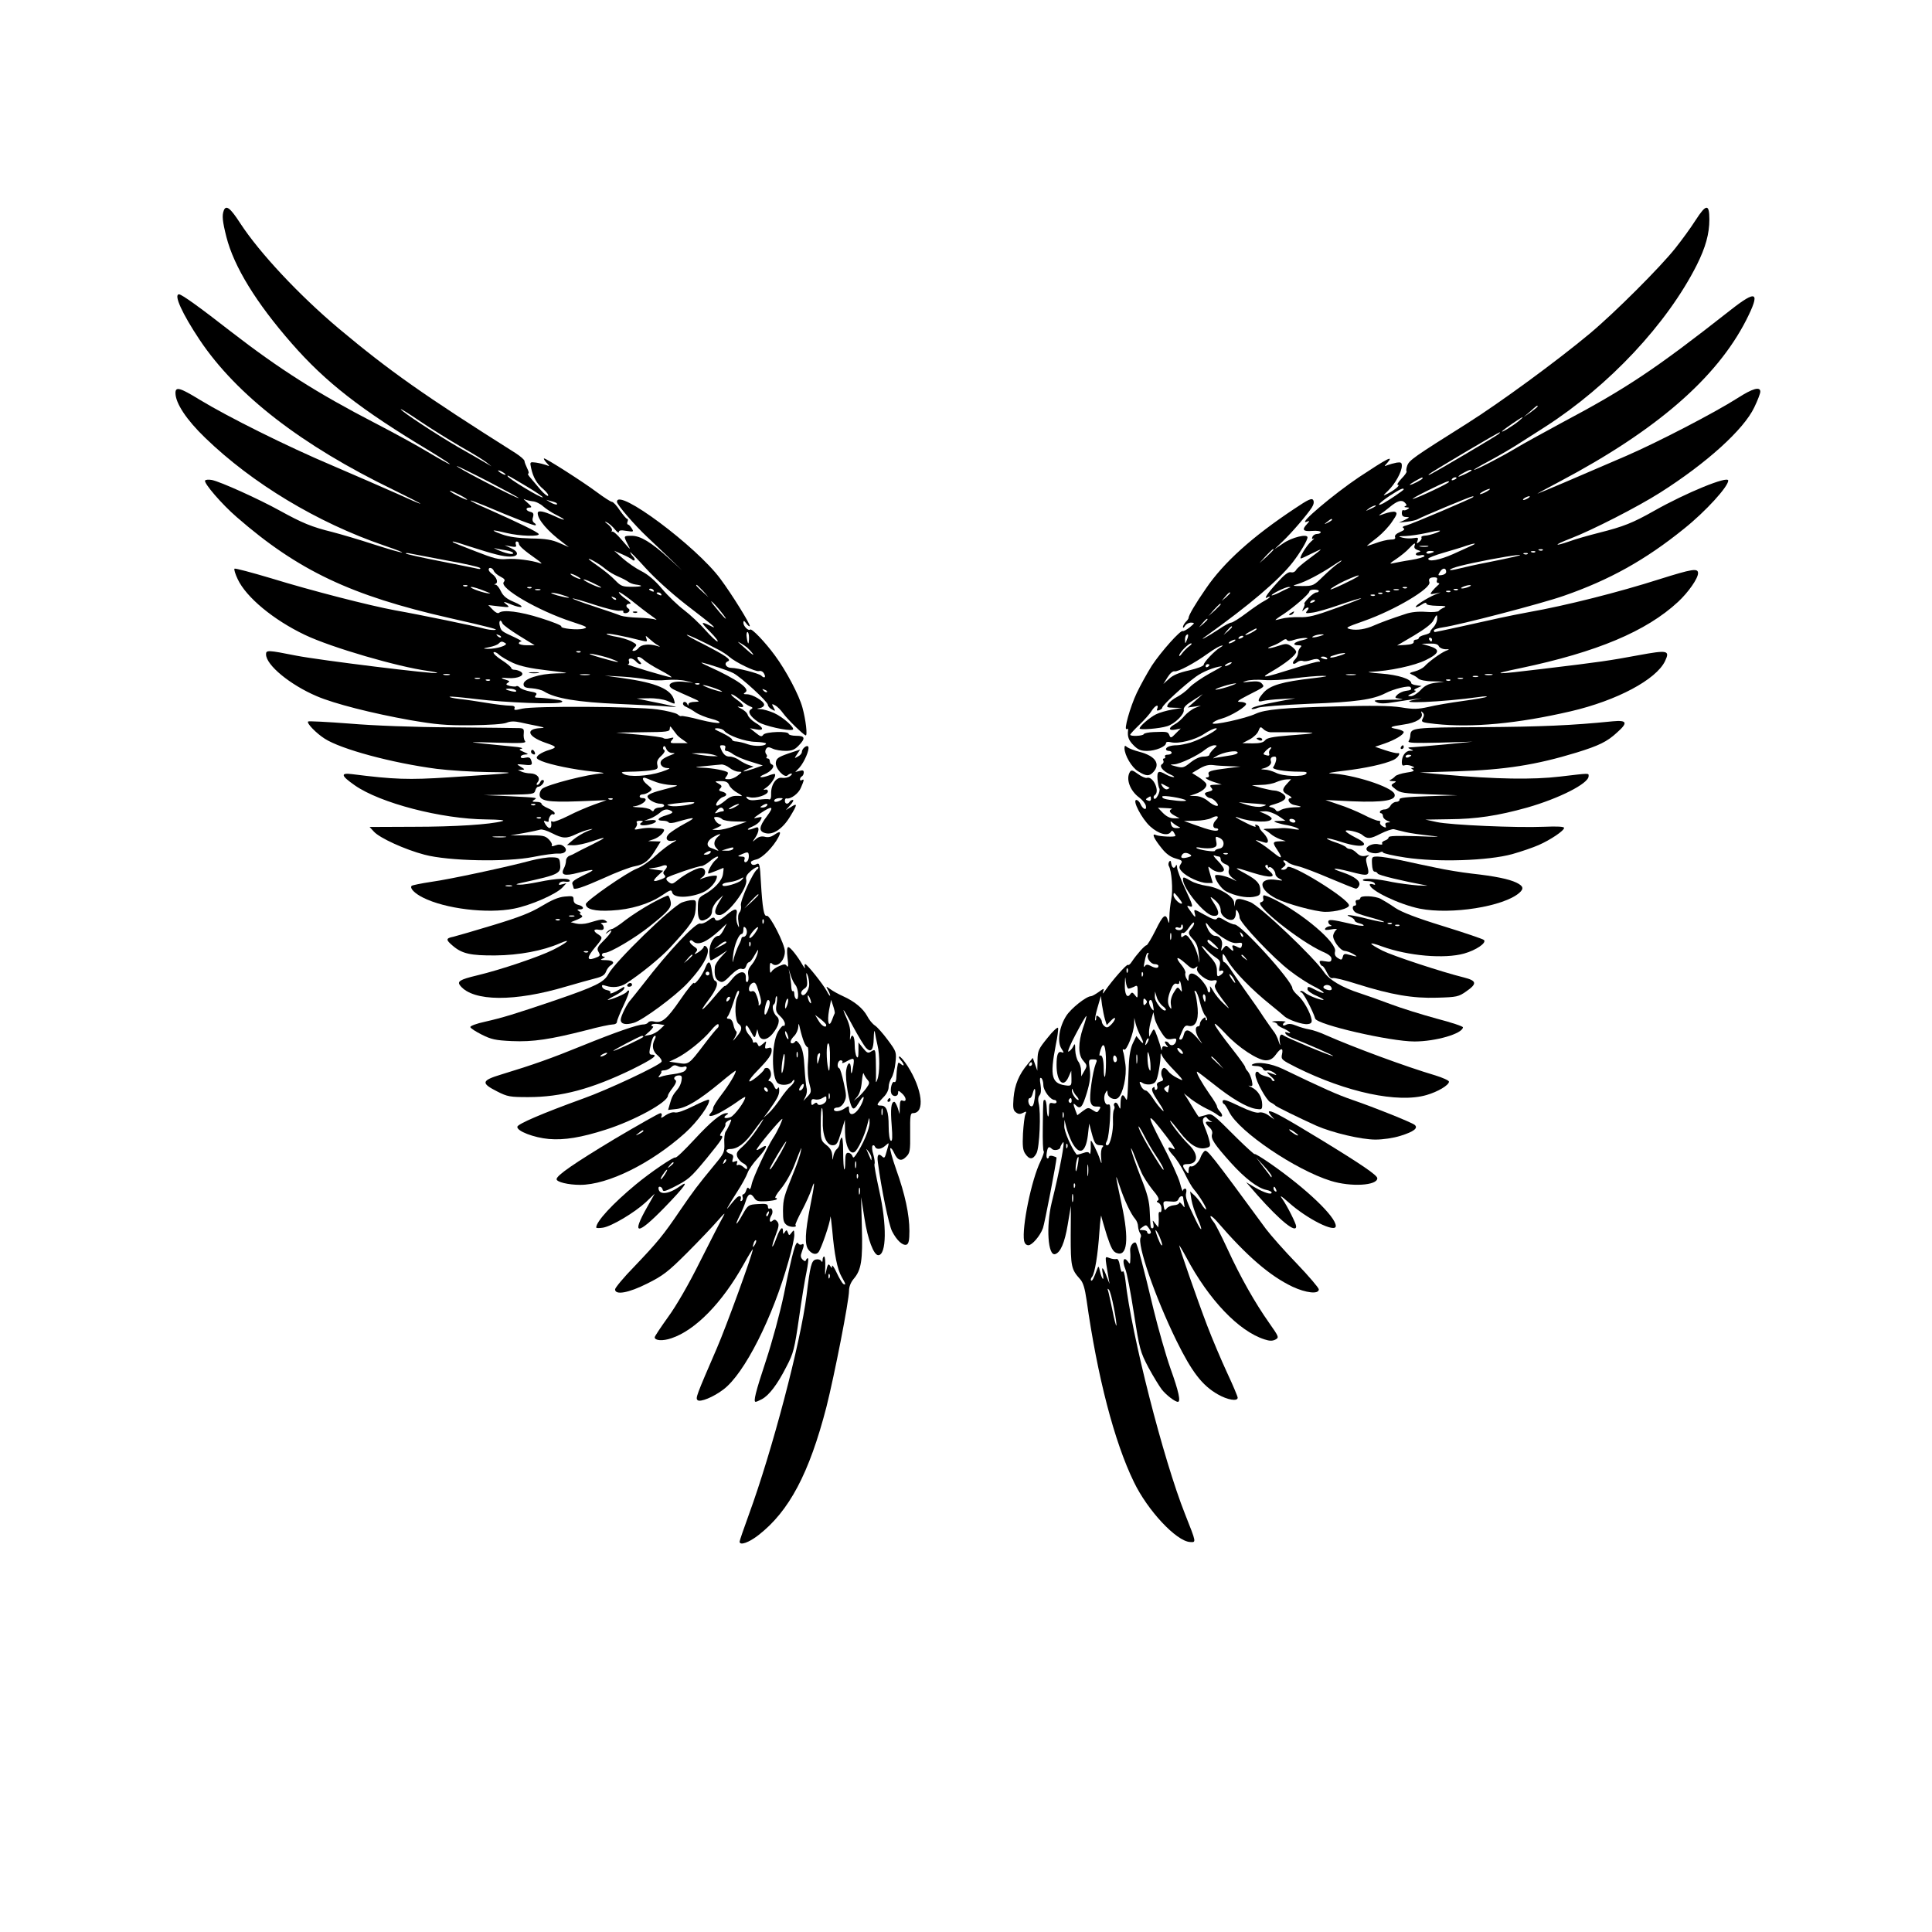 <?xml version="1.0" standalone="no"?>
<!DOCTYPE svg PUBLIC "-//W3C//DTD SVG 20010904//EN"
 "http://www.w3.org/TR/2001/REC-SVG-20010904/DTD/svg10.dtd">
<svg version="1.0" xmlns="http://www.w3.org/2000/svg"
 width="1024pt" height="1024pt" viewBox="0 0 1024 1024"
 preserveAspectRatio="xMidYMid meet">
<g transform="translate(0,1024) scale(0.1,-0.1)"
fill="#000000" stroke="none">
<path d="M1186 9124 c-10 -26 -7 -57 14 -140 40 -157 157 -348 346 -564 179
-205 366 -351 733 -571 62 -38 110 -69 105 -69 -6 0 -57 29 -116 64 -58 35
-184 104 -279 153 -307 159 -506 285 -767 487 -164 128 -259 196 -273 196 -30
0 17 -103 109 -241 196 -293 540 -559 1027 -795 83 -41 147 -73 143 -74 -4 0
-60 24 -125 54 -65 29 -217 95 -338 147 -244 103 -558 260 -706 350 -106 65
-129 71 -129 36 0 -54 59 -143 158 -238 249 -241 594 -449 947 -570 152 -52
117 -49 -52 5 -76 25 -175 54 -221 66 -110 27 -160 48 -278 113 -114 63 -316
154 -361 163 -17 3 -33 2 -36 -3 -8 -13 89 -126 168 -194 325 -283 606 -416
1125 -534 225 -51 270 -63 240 -64 -14 -1 -39 3 -57 8 -38 11 -342 74 -468 96
-136 25 -447 105 -658 170 -104 31 -191 54 -194 51 -4 -3 4 -29 17 -56 45 -96
190 -216 356 -295 140 -67 495 -170 652 -191 29 -4 51 -9 49 -11 -9 -8 -625
68 -747 92 -151 30 -160 30 -160 7 0 -57 128 -162 269 -222 93 -40 294 -91
496 -127 135 -23 185 -28 320 -27 95 1 172 6 189 13 21 9 43 9 75 2 25 -6 66
-14 91 -19 37 -8 40 -10 15 -11 -82 -4 -69 -44 24 -77 67 -23 67 -25 9 -43
-20 -7 -42 -19 -48 -27 -10 -11 -7 -16 21 -28 49 -20 171 -45 269 -55 47 -4
71 -9 53 -10 -73 -3 -292 -59 -320 -82 -7 -6 -13 -20 -13 -30 0 -34 44 -42
205 -36 l150 6 -65 -23 c-36 -13 -98 -39 -138 -60 -40 -20 -77 -34 -83 -31 -5
4 -9 3 -8 -2 6 -36 -10 -43 -30 -12 -11 19 -11 21 3 16 9 -4 15 -3 14 1 -3 14
14 42 23 36 5 -3 9 0 9 6 0 6 -16 18 -35 26 -19 8 -35 19 -35 24 0 6 -12 10
-27 10 -22 0 -25 2 -13 10 20 13 25 12 -130 20 l-135 6 133 2 c125 2 134 3
139 22 3 11 10 20 15 20 16 0 39 28 28 35 -6 3 -13 -1 -16 -9 -3 -9 -11 -16
-16 -16 -6 0 -5 6 2 15 17 21 -3 45 -39 46 -14 0 -35 4 -46 9 l-20 9 20 1 c18
1 18 2 -5 16 -25 15 -24 15 18 11 42 -5 47 -2 36 27 -4 11 -13 14 -30 10 -15
-4 -24 -2 -24 5 0 6 10 11 23 12 20 1 19 2 -8 14 -25 11 -26 13 -10 17 11 3
-9 8 -45 11 -36 4 -108 11 -160 16 -84 9 -76 9 69 5 135 -4 162 -3 154 8 -6 7
-9 25 -7 41 2 23 -1 27 -24 28 -15 1 -175 2 -357 4 -203 1 -412 9 -543 20
-117 9 -216 14 -219 11 -9 -9 44 -63 88 -91 87 -56 357 -129 594 -160 64 -8
187 -16 273 -17 180 -2 153 -5 -210 -28 -213 -14 -290 -11 -512 17 -63 8 -59
-8 14 -59 134 -94 459 -179 698 -181 71 -1 102 -4 85 -9 -65 -18 -253 -30
-471 -30 l-233 -1 23 -25 c31 -34 165 -95 268 -122 128 -34 435 -40 576 -12
54 11 114 19 132 18 39 -3 55 20 28 40 -13 9 -25 10 -43 3 -15 -6 -22 -5 -18
1 3 5 -4 19 -16 31 -20 20 -32 22 -113 22 l-91 -1 73 13 c40 7 79 16 86 18 8
3 35 -5 62 -19 57 -29 76 -30 128 -5 23 11 55 22 71 25 22 5 20 2 -11 -9 -22
-9 -56 -29 -75 -45 l-34 -29 36 -1 c20 0 62 9 94 20 85 29 86 25 4 -16 -41
-20 -81 -40 -89 -45 -8 -5 -23 -12 -32 -15 -10 -4 -18 -15 -18 -26 0 -11 -5
-29 -11 -40 -19 -36 2 -43 75 -24 93 23 100 20 27 -14 -47 -23 -62 -34 -57
-46 3 -9 6 -18 6 -20 0 -14 50 3 158 51 67 31 143 60 168 64 50 9 77 32 113
94 l23 37 -34 1 -33 1 30 10 c28 10 54 34 55 49 0 4 -10 7 -22 8 -13 1 -34 2
-48 3 -14 1 -40 -1 -59 -5 -29 -6 -32 -5 -21 8 6 8 9 19 5 25 -4 6 3 10 17 10
17 0 19 -3 9 -9 -21 -13 1 -20 38 -12 45 9 52 29 9 24 l-33 -3 30 11 c17 6 39
20 51 30 22 21 41 24 63 10 11 -7 3 -12 -27 -22 -46 -13 -56 -29 -18 -29 14 0
27 -4 30 -9 4 -5 24 -4 48 4 95 27 103 25 38 -10 -36 -19 -73 -44 -84 -54 -24
-24 -12 -44 23 -37 22 5 21 3 -9 -13 -19 -11 -59 -42 -88 -69 -30 -28 -73 -57
-97 -66 -54 -21 -270 -171 -270 -188 0 -27 48 -39 135 -34 103 5 201 35 268
80 46 31 51 32 55 15 8 -30 91 -29 162 1 38 16 75 59 75 86 0 7 -45 1 -75 -11
-20 -8 -20 -7 -1 7 22 17 16 48 -9 48 -22 0 -86 -34 -122 -64 -27 -22 -32 -24
-49 -11 -12 9 -15 17 -9 23 12 10 164 62 184 62 7 0 26 11 43 25 16 14 35 25
41 25 7 0 2 -8 -10 -18 -20 -16 -49 -72 -37 -72 2 0 21 7 41 15 19 8 36 15 37
15 2 0 1 -15 -2 -32 -4 -35 -46 -80 -101 -110 -26 -14 -31 -23 -32 -55 -3 -78
9 -95 48 -73 18 10 27 24 27 43 1 16 13 38 30 55 l29 27 -22 -36 c-28 -48 -27
-69 3 -69 42 0 152 145 141 187 -4 15 3 28 26 48 17 14 34 23 37 20 4 -3 1 -9
-5 -13 -22 -14 -92 -169 -86 -191 3 -11 0 -28 -7 -36 -8 -9 -10 -29 -6 -52 5
-33 4 -35 -5 -13 -6 14 -8 37 -5 53 7 35 -9 35 -54 -3 -37 -32 -56 -37 -62
-18 -3 8 -14 5 -33 -10 -15 -12 -35 -20 -44 -17 -23 7 -167 -146 -301 -320
-30 -38 -60 -76 -67 -84 -19 -19 -53 -87 -53 -106 0 -23 26 -29 70 -16 47 14
216 139 281 207 93 98 133 178 99 199 -5 3 -10 2 -10 -3 0 -5 -12 -18 -27 -28
-23 -14 -26 -14 -15 -1 11 13 10 18 -12 32 -14 10 -23 22 -20 27 4 6 10 6 17
-1 25 -25 71 -6 141 58 l38 36 -16 -32 c-9 -18 -21 -33 -26 -33 -26 0 -50 -41
-50 -85 0 -25 3 -45 8 -45 4 0 25 12 47 26 l40 27 -32 -34 c-18 -19 -33 -43
-34 -54 -4 -43 2 -65 22 -75 17 -10 26 -6 61 30 28 27 47 39 59 35 12 -4 19 1
24 15 3 11 10 20 15 20 5 0 19 17 30 38 20 34 21 35 15 8 -4 -16 -17 -43 -30
-58 -18 -21 -23 -36 -19 -57 3 -16 1 -31 -4 -35 -7 -4 -10 4 -9 20 3 44 -38
40 -75 -8 -17 -21 -33 -36 -36 -34 -2 3 -25 -21 -51 -52 -68 -81 -94 -99 -38
-25 46 60 59 97 36 105 -6 2 -13 25 -16 51 -6 52 -18 60 -33 22 -15 -40 -57
-98 -62 -85 -2 6 -35 -34 -73 -90 -71 -103 -97 -125 -140 -114 -12 3 -26 1
-29 -5 -4 -6 -16 -11 -26 -11 -30 0 -150 -42 -325 -113 -159 -65 -260 -101
-428 -152 -106 -32 -109 -46 -22 -90 55 -28 68 -30 165 -30 175 0 335 43 548
146 113 56 145 79 106 79 -11 0 -14 7 -10 28 9 48 18 72 28 72 5 0 4 -8 -2
-19 -17 -33 -11 -64 17 -86 14 -12 23 -27 19 -33 -12 -20 -286 -149 -416 -195
-218 -79 -345 -134 -348 -149 -4 -23 88 -58 167 -65 82 -7 172 8 300 49 152
48 331 146 331 181 0 5 11 23 26 42 16 21 21 36 14 40 -15 9 -3 25 19 25 14 0
17 -6 13 -28 -2 -15 -12 -36 -22 -47 -23 -27 -30 -40 -40 -77 l-9 -31 44 5
c53 6 119 46 233 140 45 38 82 66 82 63 0 -15 -36 -75 -76 -127 -24 -31 -44
-63 -44 -70 0 -8 -5 -19 -12 -26 -22 -22 0 -23 44 -1 23 12 64 37 91 56 26 19
47 32 47 28 0 -21 -57 -98 -78 -106 -28 -11 -44 -3 -22 11 12 8 12 10 1 10
-29 0 -82 -44 -171 -140 -51 -55 -95 -98 -100 -95 -9 5 -133 -79 -210 -143
-123 -102 -210 -196 -210 -228 0 -4 16 -4 36 -1 47 8 166 79 227 135 l47 45
-39 -69 c-87 -153 -55 -154 91 -4 106 109 137 152 78 110 -58 -41 -109 -45
-110 -7 0 13 19 7 22 -8 2 -12 12 -10 53 10 86 44 92 49 180 155 84 103 95
120 74 120 -6 0 -1 12 10 26 11 15 18 30 16 35 -3 4 4 13 15 19 19 10 19 9 8
-17 -7 -15 -16 -34 -22 -41 -5 -8 -9 -35 -7 -62 2 -46 -1 -53 -51 -113 -94
-114 -113 -140 -183 -242 -90 -133 -121 -170 -242 -297 -57 -58 -103 -114
-103 -122 0 -32 72 -19 171 31 82 41 109 61 210 162 64 64 137 141 163 171 37
42 43 47 28 20 -11 -19 -66 -125 -121 -235 -61 -123 -127 -237 -171 -297 -38
-53 -70 -101 -70 -106 0 -18 43 -21 89 -5 126 42 268 187 381 389 27 49 50 86
50 82 0 -22 -141 -410 -191 -525 -109 -252 -113 -263 -102 -274 13 -13 85 16
138 57 111 84 261 381 345 682 17 58 30 119 30 136 -1 28 -2 29 -14 13 -13
-17 -14 -17 -20 0 -6 15 -8 15 -16 3 -8 -13 -10 -12 -10 3 0 32 -16 17 -34
-33 -10 -28 -20 -49 -22 -47 -3 2 5 29 17 60 18 47 19 59 9 72 -10 12 -16 13
-26 4 -16 -14 -19 7 -5 30 11 17 3 43 -10 35 -5 -3 -9 2 -9 11 0 13 -10 16
-52 13 -51 -3 -53 -4 -82 -55 -34 -61 -45 -66 -16 -7 11 21 26 56 32 76 12 42
27 48 46 18 10 -16 21 -19 62 -17 27 2 53 6 56 10 4 4 2 7 -5 7 -7 0 5 22 28
49 22 26 54 81 70 122 41 106 42 107 35 74 -3 -16 -19 -64 -36 -105 -53 -131
-57 -144 -58 -207 0 -52 3 -64 21 -77 18 -12 58 -12 45 1 -2 3 13 37 34 76 21
40 43 89 50 110 21 66 19 36 -6 -88 -27 -138 -30 -202 -9 -229 18 -23 40 -29
53 -13 15 19 62 156 63 185 1 15 5 -16 10 -68 11 -129 27 -209 50 -248 22 -38
24 -46 8 -37 -5 4 -21 30 -34 58 -13 29 -25 45 -25 37 0 -13 -1 -13 -10 0 -10
16 -14 9 -24 -40 -3 -14 -4 1 -2 33 1 31 -1 57 -6 57 -4 0 -8 -8 -8 -17 0 -13
-3 -14 -8 -6 -4 7 -17 10 -29 7 -22 -6 -29 -32 -48 -189 -32 -255 -183 -827
-306 -1163 -27 -74 -49 -138 -49 -143 0 -23 50 -5 102 36 161 126 267 326 358
677 42 166 120 563 120 617 0 21 9 44 25 63 40 47 48 97 43 273 l-4 160 18
-114 c17 -110 49 -194 73 -194 44 1 46 161 5 343 -16 73 -28 136 -25 141 3 5
0 27 -6 49 -7 22 -9 43 -4 48 4 4 10 1 12 -5 7 -18 33 -16 56 5 22 19 22 23 1
-49 -4 -15 -9 -18 -17 -10 -21 21 -30 11 -24 -31 18 -138 58 -331 75 -364 25
-49 57 -78 77 -71 11 5 15 22 15 72 0 87 -23 195 -70 326 -21 60 -35 111 -31
113 4 3 13 -9 20 -25 18 -40 38 -47 64 -20 20 20 22 31 21 126 -1 92 1 105 15
105 65 0 50 127 -29 250 -18 28 -37 50 -43 50 -5 0 -3 -8 6 -18 21 -23 22 -39
2 -22 -10 9 -15 9 -16 1 -1 -6 -3 -15 -4 -21 -1 -5 -3 -26 -4 -46 0 -20 -5
-33 -11 -29 -12 7 -24 -39 -16 -60 7 -20 36 -19 36 2 0 14 2 14 20 -2 24 -21
27 -47 5 -39 -12 5 -15 -2 -16 -32 l-1 -39 -10 33 c-6 17 -14 32 -18 32 -17 0
-21 -38 -14 -124 5 -65 4 -87 -5 -82 -6 4 -11 36 -11 77 0 79 -11 109 -40 109
-27 0 -25 6 10 42 19 18 30 40 30 57 0 14 7 36 15 48 8 12 18 48 21 80 6 57 5
59 -40 120 -25 34 -56 69 -68 77 -13 8 -32 31 -42 51 -22 40 -66 77 -128 105
-24 11 -54 27 -67 37 -24 17 -24 17 -13 -4 7 -12 12 -25 12 -30 -1 -4 -9 6
-18 24 -20 37 -104 142 -114 143 -4 0 -5 -8 -2 -17 3 -10 -2 -4 -12 12 -27 47
-65 95 -76 95 -7 0 -8 -22 -4 -57 5 -38 4 -53 -3 -44 -8 12 -14 12 -40 1 -17
-7 -36 -20 -41 -29 -7 -12 -9 -8 -10 19 0 25 3 31 11 23 26 -26 69 14 69 64 0
39 -80 195 -96 189 -15 -6 -23 41 -31 176 -5 97 -8 106 -23 98 -17 -9 -30 -4
-30 11 0 4 13 10 30 14 30 7 89 66 116 118 16 31 9 34 -24 11 -15 -10 -32 -14
-49 -9 -17 4 -32 0 -46 -12 -21 -18 -21 -18 -4 7 9 13 17 32 17 42 0 15 -4 16
-26 7 -38 -14 -41 -4 -4 11 17 7 36 22 41 33 10 18 9 19 -17 13 -25 -6 -22 -3
16 23 64 43 75 38 35 -15 -43 -56 -45 -81 -8 -90 41 -11 92 24 130 87 40 65
41 75 6 52 l-28 -17 24 27 c14 15 19 27 13 27 -6 0 -14 -4 -17 -10 -9 -15 -25
-12 -25 5 0 8 3 14 8 13 23 -5 65 26 77 57 18 41 18 48 5 40 -6 -3 -10 -2 -10
4 0 5 4 13 10 16 6 3 10 13 10 21 0 11 -6 13 -22 8 l-23 -6 22 23 c26 29 55
97 47 111 -7 12 -34 -10 -34 -28 0 -7 -9 -18 -21 -24 -20 -11 -20 -11 -4 13
l16 24 -63 -21 c-54 -19 -63 -26 -66 -48 -4 -31 46 -84 62 -68 6 6 15 10 20
10 6 0 3 -7 -7 -14 -9 -7 -28 -11 -41 -9 -31 6 -60 -35 -59 -84 1 -22 -3 -33
-11 -30 -6 3 -32 1 -57 -2 -32 -5 -49 -3 -58 6 -10 11 -8 13 13 7 32 -8 96 13
96 31 0 9 -7 12 -17 9 -10 -3 -6 2 9 12 25 17 54 62 45 71 -2 2 -16 -1 -31 -7
-43 -16 -65 -11 -24 6 36 15 59 45 39 52 -6 2 -11 10 -11 18 0 8 -5 14 -12 14
-6 0 -8 3 -5 7 4 3 3 11 -3 17 -5 7 -5 18 0 26 7 11 14 12 35 2 14 -7 45 -12
69 -12 33 0 48 6 69 28 38 39 34 52 -13 52 -22 0 -40 5 -40 10 0 16 -121 12
-134 -4 -9 -13 -15 -11 -41 10 l-30 24 33 -6 c43 -9 41 9 -4 35 -20 12 -38 31
-41 42 -3 11 -20 26 -37 34 -17 8 -21 12 -8 9 33 -8 27 10 -15 39 -21 15 -32
27 -26 27 7 0 27 -13 45 -28 18 -16 42 -32 53 -36 16 -6 17 -9 5 -16 -19 -12
-5 -37 39 -67 30 -20 158 -49 182 -41 18 6 -50 67 -99 89 -24 10 -56 20 -70
20 -24 2 -24 2 -4 6 12 2 22 10 22 18 0 18 -61 55 -91 55 -19 0 -21 2 -9 10
29 18 -41 68 -195 138 -27 12 -43 21 -35 20 37 -8 138 -41 167 -56 42 -22 183
-152 183 -168 0 -7 9 -18 21 -24 19 -11 20 -10 9 10 -11 20 -10 21 9 11 11 -6
30 -25 42 -42 22 -31 104 -111 119 -117 11 -4 1 83 -17 148 -18 66 -86 195
-146 276 -52 71 -123 145 -131 137 -9 -9 -36 18 -36 36 1 13 3 13 15 -3 8 -11
17 -18 19 -15 6 6 -96 171 -156 251 -127 172 -548 486 -548 408 0 -15 94 -124
159 -185 35 -33 92 -87 125 -119 l61 -59 -69 63 c-95 86 -151 120 -198 120
-43 0 -44 0 -22 -43 19 -37 20 -37 -34 25 -22 26 -43 44 -48 40 -4 -4 -4 -2
-1 5 4 6 -5 21 -20 33 -20 15 -21 18 -6 11 12 -6 31 -23 42 -37 12 -15 21 -21
21 -14 0 9 11 11 40 6 39 -6 40 -5 28 14 -7 11 -16 20 -20 20 -4 0 -5 7 -2 15
4 8 2 15 -2 15 -5 0 -22 21 -39 45 -16 25 -35 45 -42 45 -6 0 -43 24 -82 53
-71 53 -265 177 -277 177 -4 0 1 -10 12 -22 19 -21 19 -21 -1 -13 -11 4 -35
10 -54 13 -33 4 -33 4 -26 -29 11 -50 30 -83 66 -113 17 -15 28 -30 24 -34 -3
-4 -22 11 -41 33 -18 22 -42 50 -53 63 -11 12 -16 22 -11 22 5 0 2 12 -6 28
-7 15 -14 32 -14 38 0 7 -21 25 -47 42 -488 308 -668 435 -938 661 -210 177
-419 400 -522 558 -53 82 -75 98 -87 67z m1259 -1253 c61 -34 122 -72 135 -83
l25 -20 -30 18 c-16 10 -83 48 -148 85 -116 68 -292 183 -303 200 -2 5 44 -24
103 -64 59 -40 158 -101 218 -136z m149 -186 c90 -47 161 -85 155 -85 -16 0
-343 169 -327 170 3 0 81 -38 172 -85z m86 39 c0 -2 -9 0 -20 6 -11 6 -20 13
-20 16 0 2 9 0 20 -6 11 -6 20 -13 20 -16z m113 -63 c49 -29 86 -55 84 -57 -7
-7 -187 102 -187 113 0 5 -3 7 103 -56z m-353 -46 c25 -13 41 -24 35 -24 -5 0
-30 11 -55 24 -25 13 -40 24 -35 24 6 0 30 -11 55 -24z m383 -32 c17 -1 42
-14 56 -27 15 -13 45 -33 69 -45 60 -30 52 -35 -10 -6 -57 26 -88 32 -88 15 0
-34 53 -96 135 -157 l30 -23 -50 22 c-39 17 -72 23 -150 24 -72 2 -116 8 -155
22 -66 24 -57 27 25 7 71 -17 179 -20 170 -5 -7 11 -105 59 -267 131 -54 23
-96 44 -94 46 1 2 36 -11 77 -28 155 -66 264 -108 268 -103 3 3 -1 9 -8 13 -8
6 -11 16 -6 30 5 18 2 24 -14 28 -25 6 -28 23 -3 23 13 0 10 6 -13 26 -16 14
-24 22 -16 18 8 -4 28 -9 44 -11z m126 -9 c13 -12 -8 -10 -29 2 l-25 15 25 -7
c14 -3 27 -8 29 -10z m-468 -228 c141 -45 186 -56 222 -56 47 0 50 24 5 45
l-33 15 32 -6 c27 -5 32 -3 27 10 -3 9 -1 16 5 16 6 0 11 -5 11 -11 0 -12 27
-36 94 -83 23 -16 32 -26 21 -22 -45 16 -132 27 -179 23 -43 -4 -69 3 -166 41
-63 24 -117 46 -119 48 -9 8 8 4 80 -20z m202 -23 c20 -3 37 -10 37 -15 0 -10
-43 -1 -85 19 -16 7 -21 11 -10 7 11 -3 37 -8 58 -11z m664 -46 c15 -16 24 -5
10 11 -10 10 -17 22 -17 25 0 4 37 -34 82 -84 49 -54 134 -131 212 -192 155
-119 174 -136 129 -113 -51 25 -51 19 2 -34 27 -27 44 -50 38 -50 -6 0 -35 27
-65 61 -29 33 -80 81 -113 106 -33 25 -85 75 -116 112 -37 44 -74 76 -110 94
-30 15 -74 46 -99 68 l-45 40 43 -19 c23 -10 45 -22 49 -25z m-977 -8 c91 -16
169 -34 174 -39 5 -5 1 -7 -10 -5 -10 3 -100 20 -198 40 -98 19 -182 38 -185
41 -3 3 8 4 24 0 17 -3 104 -20 195 -37z m838 -44 c17 -14 47 -32 69 -41 21
-9 44 -21 52 -27 7 -6 25 -13 39 -15 47 -6 37 -12 -19 -12 -50 0 -58 3 -89 35
-19 20 -58 52 -87 72 -29 20 -53 38 -53 40 0 7 59 -27 88 -52z m-591 -10 c3
-9 19 -23 35 -31 23 -12 27 -18 18 -29 -26 -31 184 -153 363 -211 79 -26 85
-29 60 -36 -32 -9 -125 1 -118 12 3 5 -46 24 -109 44 -110 35 -200 46 -221 28
-6 -5 -20 2 -33 16 l-24 25 59 -7 c53 -6 56 -5 39 9 -25 19 -18 19 29 -1 20
-8 42 -13 48 -11 7 3 -11 15 -40 27 -38 16 -56 31 -68 56 -9 19 -21 34 -28 35
-9 0 -9 2 0 5 15 7 5 35 -19 52 -10 7 -18 17 -18 23 0 15 20 10 27 -6z m443
-30 c14 -8 21 -14 15 -14 -5 0 -21 6 -35 14 -14 8 -20 14 -15 14 6 0 21 -6 35
-14z m95 -41 c28 -13 39 -21 25 -18 -29 7 -100 43 -85 43 6 0 33 -11 60 -25z
m-678 -10 c-3 -3 -12 -4 -19 -1 -8 3 -5 6 6 6 11 1 17 -2 13 -5z m1249 -26
l29 -33 -32 29 c-31 28 -38 36 -30 36 2 0 16 -15 33 -32z m-1161 1 c39 -15 42
-17 16 -13 -39 7 -104 33 -81 33 8 0 38 -9 65 -20z m252 15 c-3 -3 -12 -4 -19
-1 -8 3 -5 6 6 6 11 1 17 -2 13 -5z m46 -11 c-7 -2 -19 -2 -25 0 -7 3 -2 5 12
5 14 0 19 -2 13 -5z m602 -3 c3 -6 -1 -7 -9 -4 -18 7 -21 14 -7 14 6 0 13 -4
16 -10z m-12 -134 c23 -16 33 -25 22 -20 -11 4 -51 9 -90 10 -38 1 -81 6 -95
11 -14 6 -78 28 -142 49 -65 21 -115 40 -113 42 2 2 54 -13 115 -33 61 -20
122 -35 135 -32 14 2 22 0 19 -4 -3 -5 2 -9 10 -9 19 0 30 17 16 25 -16 10
-12 25 7 25 11 0 4 9 -20 25 -20 14 -37 30 -37 36 0 5 29 -14 66 -43 36 -29
84 -66 107 -82z m-468 109 c54 -17 33 -18 -30 -1 -27 8 -41 14 -30 14 11 0 38
-5 60 -13z m520 5 c3 -6 -1 -7 -9 -4 -18 7 -21 14 -7 14 6 0 13 -4 16 -10z
m-240 -28 c-3 -3 -11 0 -18 7 -9 10 -8 11 6 5 10 -3 15 -9 12 -12z m556 -64
c46 -57 27 -46 -22 15 -24 28 -36 46 -26 38 10 -8 31 -31 48 -53z m-1158 -62
c3 -8 43 -37 88 -65 l83 -51 -42 0 c-23 0 -42 5 -42 10 0 6 6 10 13 10 6 0 -8
9 -33 21 -72 33 -74 34 -81 62 -7 28 5 38 14 13z m741 -92 c26 -6 28 -5 22 12
-6 17 -5 17 16 -2 13 -12 32 -27 43 -33 18 -11 18 -11 -5 -4 -40 12 -82 7 -95
-11 -7 -9 -18 -16 -26 -16 -10 0 -9 4 3 17 16 15 15 17 -16 34 -18 9 -54 20
-79 24 -26 4 -49 11 -52 15 -4 7 97 -12 189 -36z m566 16 c0 -16 -2 -30 -4
-30 -2 0 -6 14 -8 30 -3 17 -1 30 4 30 4 0 8 -13 8 -30z m-1315 2 c-3 -3 -11
0 -18 7 -9 10 -8 11 6 5 10 -3 15 -9 12 -12z m1150 -64 c22 -11 49 -29 60 -39
34 -30 138 -80 157 -76 11 3 22 -2 28 -14 11 -20 1 -26 -15 -10 -13 12 -125
41 -158 41 -29 0 -43 25 -19 35 21 8 -10 29 -130 91 -49 24 -88 46 -88 49 0 5
79 -32 165 -77z m-1126 33 c17 -11 -48 -31 -94 -30 -27 1 -27 2 8 9 21 4 43
12 50 19 13 13 18 13 36 2z m1281 -23 c8 -7 22 -22 30 -33 8 -11 -4 -4 -25 15
-22 19 -44 39 -50 44 -15 13 28 -12 45 -26z m-1240 -82 c38 -17 93 -29 180
-39 124 -15 124 -15 50 -16 -93 -2 -175 -29 -175 -57 0 -15 8 -20 44 -22 24
-2 53 -9 65 -17 59 -37 179 -57 396 -66 118 -5 238 -11 265 -14 49 -4 49 -4
10 5 -22 5 -71 16 -110 23 l-70 15 63 1 c36 1 78 -5 99 -14 44 -19 42 -19 36
4 -15 58 -94 92 -273 117 l-95 13 90 -5 c50 -3 109 -10 133 -15 24 -5 71 -7
105 -3 34 3 80 1 102 -5 l40 -10 -46 5 c-76 8 -108 -19 -51 -44 15 -7 52 -24
82 -37 52 -23 53 -24 23 -25 -19 0 -33 -5 -34 -12 0 -10 -2 -10 -6 0 -6 15
-23 16 -23 2 0 -6 8 -14 18 -17 9 -4 32 -17 49 -29 18 -12 56 -27 84 -34 28
-7 47 -16 42 -21 -4 -4 -51 3 -102 16 -52 14 -97 22 -100 20 -2 -3 -11 1 -20
9 -9 7 -57 19 -107 26 -118 16 -651 19 -716 4 -38 -9 -45 -9 -41 2 4 10 -4 14
-26 14 -17 0 -70 6 -118 14 -49 8 -114 18 -146 21 -32 4 -56 9 -54 12 3 3 65
-3 139 -12 157 -19 431 -30 454 -17 12 6 0 11 -42 16 -33 5 -69 8 -82 8 -18 0
-20 3 -12 13 9 10 2 15 -30 20 -22 4 -47 13 -54 20 -7 8 -16 11 -19 8 -3 -3
-18 -2 -34 1 -20 6 -24 9 -13 16 12 8 12 10 0 14 -41 13 -41 16 2 12 55 -4 95
16 68 34 -8 5 -23 10 -32 10 -10 0 -18 4 -18 9 0 5 -22 24 -50 42 -27 17 -47
36 -44 41 4 5 16 0 28 -11 11 -11 46 -31 76 -45z m357 58 c-3 -3 -12 -4 -19
-1 -8 3 -5 6 6 6 11 1 17 -2 13 -5z m157 -34 c74 -27 45 -24 -54 5 -55 16 -69
23 -41 19 24 -4 67 -14 95 -24z m180 -9 c12 -11 52 -36 89 -55 38 -20 62 -36
55 -36 -18 0 -246 69 -231 69 7 1 10 8 7 16 -4 9 0 15 9 15 8 0 20 -7 27 -15
7 -8 17 -15 23 -15 7 0 7 4 -1 12 -29 29 -8 37 22 9z m-1031 -78 c-7 -2 -21
-2 -30 0 -10 3 -4 5 12 5 17 0 24 -2 18 -5z m740 0 c-13 -2 -33 -2 -45 0 -13
2 -3 4 22 4 25 0 35 -2 23 -4z m-580 -20 c-7 -2 -19 -2 -25 0 -7 3 -2 5 12 5
14 0 19 -2 13 -5z m54 -9 c-3 -3 -12 -4 -19 -1 -8 3 -5 6 6 6 11 1 17 -2 13
-5z m1110 -20 c-3 -3 -12 -4 -19 -1 -8 3 -5 6 6 6 11 1 17 -2 13 -5z m77 -20
c26 -9 45 -18 43 -20 -2 -2 -28 5 -58 15 -30 11 -49 20 -43 20 6 1 32 -6 58
-15z m-1049 -14 c4 -7 -3 -8 -22 -4 -38 9 -42 14 -10 14 14 0 29 -5 32 -10z
m1330 -8 c-3 -3 -11 0 -18 7 -9 10 -8 11 6 5 10 -3 15 -9 12 -12z m-477 -227
c4 -5 19 -18 33 -27 l24 -17 -49 0 c-44 -1 -47 1 -35 16 13 15 11 16 -12 10
-14 -4 -29 -3 -33 1 -4 4 -62 12 -129 18 l-122 11 143 2 c128 1 142 3 142 19
1 15 2 15 15 -3 8 -11 18 -24 23 -30z m251 21 c21 -25 110 -57 166 -58 30 -1
55 -5 55 -9 0 -14 -59 -17 -96 -4 -21 8 -49 14 -61 15 -13 0 -23 5 -23 10 0 6
-24 21 -52 35 -44 20 -48 24 -27 25 15 0 32 -6 38 -14z m-277 -117 c19 0 18
-2 -9 -12 -18 -7 -37 -17 -44 -24 -18 -18 -3 -43 28 -44 21 0 12 -5 -32 -20
-70 -23 -171 -29 -200 -11 -17 10 -12 11 36 12 31 0 77 3 102 6 43 6 46 9 41
30 -4 17 1 30 21 48 16 15 22 27 15 31 -6 3 -7 11 -4 17 5 7 10 3 15 -10 5
-13 17 -22 31 -23z m282 26 c-4 -8 -1 -15 6 -15 7 0 24 -8 38 -19 15 -10 56
-28 91 -38 l64 -20 -48 -17 c-57 -19 -72 -20 -31 -1 l30 12 -25 8 c-13 4 -36
16 -51 26 -14 11 -37 19 -51 19 -18 0 -30 9 -41 30 -13 28 -13 30 4 30 13 0
17 -5 14 -15z m-64 -35 l25 -8 -25 0 c-14 0 -45 3 -70 7 l-45 8 45 1 c25 0 56
-4 70 -8z m87 -70 c14 -11 35 -20 47 -20 21 -1 21 -1 -3 -20 -13 -11 -35 -20
-48 -20 -22 0 -24 2 -13 15 7 9 10 18 7 21 -10 10 -80 23 -132 25 -49 2 -49 3
15 9 36 4 73 7 83 8 11 1 30 -7 44 -18z m-387 -76 c19 -7 55 -14 80 -15 43 -1
41 -2 -40 -23 -55 -14 -86 -26 -88 -36 -2 -16 40 -40 70 -40 10 0 18 -4 18
-10 0 -5 -11 -10 -24 -10 -13 0 -26 -6 -29 -12 -4 -10 -7 -10 -18 0 -7 6 -36
13 -64 13 -33 2 -40 3 -20 6 45 7 79 43 40 43 -21 0 -19 20 3 20 9 0 25 7 35
14 16 13 15 15 -12 37 -30 24 -32 46 -2 33 9 -4 32 -13 51 -20z m385 -16 c6
-13 26 -31 45 -41 22 -12 28 -18 15 -16 -40 3 -54 -1 -83 -26 -17 -14 -35 -25
-41 -25 -17 0 10 39 31 46 25 7 22 21 -4 28 -18 4 -20 8 -10 18 10 10 8 15
-10 25 -22 12 -21 12 12 13 27 0 38 -5 45 -22z m-618 -74 c-3 -3 -12 -4 -19
-1 -8 3 -5 6 6 6 11 1 17 -2 13 -5z m893 -4 c-20 -13 -43 -13 -35 0 3 6 16 10
28 10 18 0 19 -2 7 -10z m-460 -14 c0 -10 -98 -24 -125 -18 -27 6 -25 7 20 13
68 8 105 10 105 5z m-843 -12 c-3 -3 -12 -4 -19 -1 -8 3 -5 6 6 6 11 1 17 -2
13 -5z m1063 -9 c-14 -8 -29 -14 -35 -14 -5 0 1 6 15 14 14 8 30 14 35 14 6 0
-1 -6 -15 -14z m165 5 c-3 -5 -14 -10 -23 -10 -15 0 -15 2 -2 10 20 13 33 13
25 0z m-230 -20 c3 -5 2 -10 -4 -10 -5 0 -18 -3 -28 -7 -16 -6 -16 -5 -4 10
15 19 27 22 36 7z m-968 -46 c-3 -3 -12 -4 -19 -1 -8 3 -5 6 6 6 11 1 17 -2
13 -5z m961 -6 c6 -6 38 -12 71 -12 l59 -1 -62 -22 c-33 -13 -74 -22 -91 -22
l-30 1 30 13 c17 8 23 14 15 15 -8 0 -21 9 -28 20 -10 17 -10 20 6 20 10 0 23
-5 30 -12z m-20 -90 c-24 -20 -29 -46 -10 -64 12 -13 13 -15 2 -11 -8 4 -23
10 -32 13 -27 9 -22 37 10 56 32 19 52 23 30 6z m-1130 -5 c-15 -2 -42 -2 -60
0 -18 2 -6 4 27 4 33 0 48 -2 33 -4z m1207 -63 c-3 -5 -18 -10 -33 -9 l-27 1
25 8 c35 11 42 11 35 0z m-120 -20 c-3 -5 -14 -10 -23 -10 -15 0 -15 2 -2 10
20 13 33 13 25 0z m201 -36 c-3 -8 -10 -14 -15 -14 -6 0 -8 7 -5 15 4 11 -1
15 -17 15 -22 1 -22 2 6 14 25 11 31 10 33 -1 2 -8 1 -21 -2 -29z m-440 -53
c-12 -13 -13 -20 -4 -29 8 -8 5 -14 -16 -22 -45 -17 -51 -12 -20 18 l29 27
-45 6 c-35 5 -38 6 -15 8 17 1 39 6 50 10 28 12 39 2 21 -18z m403 -57 c-16
-15 -89 -37 -98 -28 -8 8 6 15 38 19 17 2 39 9 49 14 25 15 29 13 11 -5z m91
-77 c0 -2 -17 -19 -37 -38 l-38 -34 34 38 c33 34 41 42 41 34z m27 -149 c-3
-8 -6 -5 -6 6 -1 11 2 17 5 13 3 -3 4 -12 1 -19z m-89 -54 c-2 -11 -9 -19 -16
-19 -6 0 -12 -3 -12 -8 0 -4 -6 -21 -15 -37 -8 -16 -19 -46 -25 -67 -8 -33 -9
-31 -4 17 6 53 30 110 46 110 4 0 8 10 8 22 0 16 3 19 11 11 6 -6 9 -19 7 -29z
m41 -4 c-13 -17 -25 -26 -27 -20 -4 10 39 62 46 55 2 -2 -7 -18 -19 -35z
m-149 -45 c0 -2 -15 -12 -32 -20 l-33 -16 25 20 c24 20 40 26 40 16z m127 -17
c-3 -8 -6 -5 -6 6 -1 11 2 17 5 13 3 -3 4 -12 1 -19z m-307 -51 c0 -2 -10 -12
-22 -23 l-23 -19 19 23 c18 21 26 27 26 19z m546 -158 c16 -18 20 -84 4 -74
-5 3 -10 15 -10 26 0 11 -3 18 -7 16 -5 -3 -8 7 -9 21 0 15 -4 43 -7 62 l-7
35 11 -35 c6 -19 17 -42 25 -51z m-456 61 c0 -5 -4 -10 -10 -10 -5 0 -10 5
-10 10 0 6 5 10 10 10 6 0 10 -4 10 -10z m529 -56 c1 -35 -32 -76 -42 -51 -3
7 4 19 15 26 16 10 19 19 14 54 -4 30 -3 36 3 22 5 -11 10 -34 10 -51z m-260
-108 c-6 -7 -9 -7 -8 -1 2 6 -2 25 -9 44 -8 23 -16 31 -27 27 -22 -8 -20 30 2
43 15 8 20 2 35 -47 13 -40 15 -59 7 -66z m-119 43 c-18 -33 -15 -130 4 -145
22 -16 20 -34 -10 -69 -22 -27 -23 -27 -9 -3 9 14 12 29 7 32 -5 3 -12 19 -15
36 -4 19 -13 30 -23 30 -12 0 -14 4 -7 13 6 6 18 37 28 67 20 63 25 73 32 67
2 -3 -1 -15 -7 -28z m389 -34 c0 -5 -4 -3 -9 5 -5 8 -9 22 -9 30 0 16 17 -16
18 -35z m-437 13 c-7 -7 -12 -8 -12 -2 0 6 3 14 7 17 3 4 9 5 12 2 2 -3 -1
-11 -7 -17z m254 -19 c-6 -36 -3 -44 19 -65 14 -12 25 -31 25 -40 0 -10 -3
-14 -7 -11 -3 4 -17 -10 -29 -31 -36 -61 -36 -251 0 -274 21 -14 65 -8 75 10
6 9 11 12 11 4 0 -7 -9 -20 -21 -30 -11 -9 -36 -40 -54 -67 -19 -28 -46 -62
-61 -75 l-28 -25 25 33 c48 67 59 87 59 112 0 17 -3 21 -8 12 -6 -9 -12 -6
-20 13 -6 14 -17 25 -23 25 -8 0 -8 4 1 15 14 17 4 55 -16 55 -8 0 -14 -4 -14
-8 0 -5 -18 -23 -40 -41 -54 -43 -51 -22 6 36 59 61 74 83 74 106 0 14 -5 17
-19 12 -16 -5 -18 -2 -14 17 6 22 6 23 -14 5 -19 -16 -21 -16 -27 -2 -3 9 -10
13 -16 10 -5 -3 -10 -1 -10 6 0 7 -9 23 -21 35 -11 12 -19 30 -17 41 3 14 9 9
26 -22 21 -39 22 -40 29 -15 l7 25 6 -25 c9 -37 42 -37 74 0 34 41 43 77 23
93 -18 15 -28 55 -16 63 5 3 9 14 9 25 0 10 3 19 6 19 4 0 4 -18 0 -41z m55
-10 c-6 -16 -10 -18 -10 -7 -1 22 12 55 16 42 2 -6 -1 -22 -6 -35z m-91 17 c0
-22 -20 -70 -26 -63 -8 8 7 77 17 77 5 0 9 -6 9 -14z m344 -57 c-2 -3 -8 -19
-14 -35 -17 -45 -27 -12 -16 51 l11 56 11 -33 c6 -18 10 -36 8 -39z m166 -183
c27 -28 40 -11 41 52 1 31 3 46 6 32 2 -14 8 -45 14 -70 13 -52 12 -150 -1
-182 -7 -20 -9 -18 -7 12 0 19 0 61 -1 93 -2 55 -3 57 -23 45 -18 -12 -23 -10
-45 17 l-24 30 0 -45 c0 -33 -3 -41 -10 -30 -5 8 -10 36 -10 63 0 46 -14 64
-23 30 -2 -10 -3 -1 -1 20 3 24 -3 55 -16 84 -34 76 -22 63 31 -37 28 -52 59
-103 69 -114z m-211 122 c2 -20 -26 -5 -41 23 l-18 30 30 -23 c16 -13 29 -26
29 -30z m-881 -24 c-12 -12 -36 -26 -53 -29 l-30 -6 28 25 c15 14 23 26 17 26
-6 0 -9 4 -6 8 3 5 19 7 37 4 l31 -5 -24 -23z m305 7 c-5 -3 -37 -42 -71 -87
-81 -106 -81 -107 -138 -98 l-47 7 38 18 c55 27 141 96 183 147 20 25 38 39
40 32 3 -7 0 -15 -5 -19z m458 -73 c6 -16 15 -28 19 -28 5 0 6 -34 3 -75 -4
-46 -1 -91 7 -119 11 -41 11 -46 -10 -68 l-22 -23 12 24 c6 12 9 33 5 45 -3
11 -8 60 -11 108 -3 62 -10 97 -23 119 -11 18 -22 26 -25 20 -4 -6 -11 -11
-17 -11 -15 0 -10 19 11 40 11 11 20 32 21 48 1 22 3 20 10 -13 5 -22 14 -52
20 -67z m-82 17 c0 -5 -4 -3 -9 5 -5 8 -9 22 -9 30 0 16 17 -16 18 -35z m-769
10 c0 -6 -148 -75 -159 -75 -8 1 141 79 152 80 4 0 7 -2 7 -5z m989 -117 c-1
-60 -4 -75 -9 -53 -11 45 -11 135 0 135 6 0 10 -33 9 -82z m-172 10 c-3 -7 -5
-2 -5 12 0 14 2 19 5 13 2 -7 2 -19 0 -25z m-1017 12 c-8 -5 -19 -10 -25 -10
-5 0 -3 5 5 10 8 5 20 10 25 10 6 0 3 -5 -5 -10z m945 -57 c-3 -24 -9 -43 -11
-40 -3 3 -2 29 2 58 4 30 9 48 12 41 2 -7 1 -34 -3 -59z m186 31 c-9 -28 -9
-29 -10 -3 -1 14 2 29 6 32 11 12 13 2 4 -29z m182 -31 c-7 -46 -13 -55 -13
-20 0 44 -18 40 -25 -6 -7 -46 16 -182 34 -200 7 -7 17 2 32 27 23 40 35 43
20 5 -26 -63 -71 -87 -71 -38 0 19 -1 19 -22 5 -25 -18 -58 -21 -58 -6 0 6 9
10 20 10 11 0 26 12 34 28 13 25 13 37 -2 103 -9 41 -19 76 -24 77 -15 6 -8
42 8 42 8 0 12 -5 8 -11 -3 -6 7 -4 22 5 41 22 43 20 37 -21z m-899 -7 c19 7
21 -9 4 -23 -7 -6 -33 -13 -58 -16 -25 -3 -55 -9 -65 -13 -17 -7 -18 -5 -8 8
7 8 11 17 8 19 -2 3 5 6 17 6 12 1 28 9 36 17 11 11 20 12 33 6 10 -6 25 -7
33 -4z m973 -68 c13 -15 13 -20 -5 -45 -11 -15 -30 -37 -43 -48 l-24 -20 19
23 c12 14 21 43 24 80 3 31 7 50 10 42 2 -8 11 -23 19 -32z m-340 -43 c-4 -8
-11 -15 -17 -15 -6 0 -6 7 2 20 14 22 24 19 15 -5z m-187 -16 c0 -6 -4 -7 -10
-4 -5 3 -10 11 -10 16 0 6 5 7 10 4 6 -3 10 -11 10 -16z m327 -41 c-3 -7 -5
-2 -5 12 0 14 2 19 5 13 2 -7 2 -19 0 -25z m-17 -7 c0 -20 -42 -38 -48 -20 -3
6 -9 6 -18 -2 -11 -9 -14 -7 -14 9 0 15 5 19 19 15 11 -3 28 0 38 6 24 14 23
14 23 -8z m-19 -110 c-3 -76 19 -131 52 -131 21 0 27 9 45 68 l20 67 1 -66 c1
-70 25 -120 50 -105 18 11 53 86 67 141 12 47 12 48 13 15 1 -32 -36 -119 -73
-172 -12 -16 -14 -17 -19 -3 -4 8 -13 15 -22 15 -11 0 -15 -11 -15 -47 0 -25
-2 -44 -5 -41 -3 3 -6 45 -6 93 0 57 -4 83 -10 74 -5 -8 -9 -21 -9 -30 0 -9
-6 -22 -14 -29 -8 -6 -17 -24 -19 -38 -4 -25 -4 -25 -6 4 -1 22 -10 39 -31 55
-29 23 -30 26 -30 113 0 49 3 86 7 83 3 -4 5 -34 4 -66z m316 32 c-3 -10 -5
-4 -5 12 0 17 2 24 5 18 2 -7 2 -21 0 -30z m-666 -80 c-21 -32 -55 -72 -75
-90 -30 -26 -35 -35 -28 -55 5 -12 19 -27 30 -33 12 -5 22 -16 22 -24 0 -11
-4 -10 -19 3 -11 10 -24 15 -30 11 -7 -3 -8 0 -5 10 5 11 2 14 -11 9 -14 -6
-16 -3 -11 14 5 15 2 22 -14 27 -26 8 -26 25 0 25 39 0 79 30 125 95 58 80 70
86 16 8z m122 20 c-10 -21 -25 -50 -35 -64 -31 -47 -107 -211 -114 -246 -4
-22 -9 -30 -14 -23 -6 9 -10 6 -15 -9 -3 -11 -10 -21 -15 -21 -5 0 -7 -6 -4
-14 3 -8 1 -17 -5 -21 -7 -3 -8 0 -5 9 3 9 1 16 -5 16 -11 0 -20 -9 -57 -55
-23 -30 -6 1 43 78 25 38 49 83 55 100 6 18 31 53 55 79 48 53 58 80 18 54
-14 -9 -25 -14 -25 -10 0 11 127 164 137 164 1 0 -5 -17 -14 -37z m7 -140
c-39 -69 -60 -100 -60 -89 0 10 81 146 87 146 3 0 -10 -26 -27 -57z m479 -32
c0 -14 -1 -14 -6 -1 -3 8 -10 24 -15 35 -9 20 -9 20 6 1 9 -11 16 -27 15 -35z
m-778 -24 c-10 -9 -11 -8 -5 6 3 10 9 15 12 12 3 -3 0 -11 -7 -18z m696 -24
c-3 -10 -5 -4 -5 12 0 17 2 24 5 18 2 -7 2 -21 0 -30z m-967 23 c0 -2 -8 -10
-17 -17 -16 -13 -17 -12 -4 4 13 16 21 21 21 13z m-46 -61 c-9 -14 -18 -25
-21 -25 -5 0 5 18 20 38 17 22 18 13 1 -13z m1023 -17 c-3 -8 -6 -5 -6 6 -1
11 2 17 5 13 3 -3 4 -12 1 -19z m10 -85 c-3 -10 -5 -4 -5 12 0 17 2 24 5 18 2
-7 2 -21 0 -30z m-484 -108 c-3 -9 -8 -14 -10 -11 -3 3 -2 9 2 15 9 16 15 13
8 -4z m-72 -162 c-12 -20 -14 -14 -5 12 4 9 9 14 11 11 3 -2 0 -13 -6 -23z
m396 -175 c-3 -8 -6 -5 -6 6 -1 11 2 17 5 13 3 -3 4 -12 1 -19z"/>
<path d="M3358 6993 c7 -3 16 -2 19 1 4 3 -2 6 -13 5 -11 0 -14 -3 -6 -6z"/>
<path d="M2808 6673 c12 -2 32 -2 45 0 12 2 2 4 -23 4 -25 0 -35 -2 -22 -4z"/>
<path d="M8987 9073 c-24 -38 -72 -104 -107 -148 -79 -100 -322 -343 -455
-454 -174 -145 -474 -365 -650 -476 -283 -178 -305 -194 -316 -222 -5 -14 -7
-28 -4 -31 3 -3 -9 -21 -27 -39 -17 -18 -26 -33 -19 -33 16 0 -21 -31 -59 -49
-22 -11 -21 -9 8 19 37 36 72 99 72 131 0 18 -5 20 -27 17 -16 -3 -37 -9 -48
-13 -20 -8 -20 -8 -1 13 36 42 -3 21 -151 -77 -134 -90 -326 -252 -279 -237
19 7 19 6 3 -12 -28 -30 -21 -40 28 -36 25 2 45 -1 45 -6 0 -6 -9 -10 -19 -10
-10 0 -22 -7 -25 -16 -4 -10 -2 -13 7 -8 6 3 0 -4 -15 -17 -25 -23 -65 -89
-53 -89 3 0 28 11 55 25 28 14 50 24 50 22 0 -2 -27 -23 -61 -48 -33 -24 -65
-51 -70 -61 -5 -9 -16 -14 -27 -11 -14 3 -35 -13 -75 -58 -52 -57 -73 -90 -47
-74 6 3 10 4 10 1 0 -3 -12 -12 -27 -20 -16 -8 -59 -37 -96 -65 -37 -28 -74
-51 -81 -51 -8 0 -38 -16 -67 -36 -57 -38 -113 -68 -69 -37 231 165 388 298
462 393 40 52 78 116 78 132 0 20 -83 0 -129 -32 l-46 -31 45 43 c48 46 126
137 153 178 10 16 13 30 7 40 -7 11 -26 3 -97 -45 -225 -149 -377 -286 -471
-424 -57 -82 -93 -144 -92 -156 0 -3 -6 -13 -15 -21 -8 -9 -15 -21 -15 -27 0
-7 5 -4 11 6 5 9 20 17 32 17 21 -1 20 -2 -7 -25 -17 -13 -33 -22 -37 -20 -11
8 -115 -109 -164 -183 -25 -40 -61 -105 -80 -145 -35 -74 -71 -202 -53 -191 5
3 9 0 7 -7 -4 -34 3 -53 30 -80 23 -23 38 -29 71 -29 44 0 100 23 100 41 0 7
10 9 26 5 40 -10 128 12 176 44 24 16 52 30 63 30 26 0 -75 -57 -135 -76 -25
-7 -57 -14 -72 -14 -33 0 -58 -9 -58 -21 0 -5 7 -9 15 -9 8 0 15 -4 15 -10 0
-5 -9 -10 -21 -10 -11 0 -17 -4 -14 -10 3 -5 1 -10 -5 -10 -6 0 -8 -5 -4 -11
3 -6 1 -15 -7 -19 -17 -11 5 -38 46 -56 16 -7 23 -13 15 -13 -8 0 -26 6 -40
14 -40 23 -48 19 -45 -25 2 -21 6 -44 10 -49 3 -6 0 -23 -8 -37 -8 -16 -17
-22 -21 -16 -3 6 -2 13 4 17 30 19 -8 104 -42 92 -7 -2 -28 7 -47 21 -27 20
-35 22 -42 11 -23 -37 0 -100 49 -136 16 -12 32 -31 35 -43 7 -28 -15 -21 -28
8 -5 12 -15 22 -22 22 -23 0 28 -99 73 -140 44 -40 94 -54 110 -29 4 8 9 7 15
-2 5 -8 9 -16 9 -19 0 -8 -83 -4 -103 4 -25 12 -12 -18 31 -71 23 -29 47 -46
73 -53 35 -10 38 -13 27 -30 -10 -15 -9 -23 6 -39 26 -29 97 -61 133 -61 l31
0 -14 47 c-13 44 -13 45 4 30 23 -21 63 -26 69 -9 3 7 -11 28 -31 48 -20 20
-29 33 -20 30 8 -3 20 -6 25 -6 5 0 9 -7 9 -15 0 -9 11 -20 24 -25 19 -7 23
-14 19 -31 -4 -15 1 -27 18 -41 l24 -19 -25 12 c-36 18 -90 28 -90 17 0 -22
33 -69 58 -82 46 -24 105 -36 144 -30 33 6 38 10 38 33 0 37 -16 56 -80 91
-67 36 -63 37 40 4 96 -30 131 -26 86 11 -18 14 -24 25 -17 29 6 4 11 2 11 -5
0 -7 3 -10 6 -6 9 8 34 -18 34 -36 0 -8 10 -19 23 -25 19 -10 17 -11 -15 -6
-101 16 -103 -48 -3 -99 56 -28 206 -69 258 -70 55 -1 127 18 127 34 0 35
-317 230 -327 202 -3 -7 -12 -13 -21 -13 -16 1 -16 2 0 14 13 10 15 15 6 24
-7 7 -8 12 -2 12 6 0 15 -5 21 -11 6 -6 29 -15 52 -20 23 -5 99 -34 169 -64
71 -30 133 -55 139 -55 6 0 14 8 17 17 9 22 -23 47 -87 69 -73 24 -51 27 39 4
99 -26 105 -24 91 30 -9 34 -9 43 3 51 11 7 8 8 -12 3 -19 -4 -32 0 -47 15
-12 12 -27 21 -35 21 -8 0 -17 4 -21 9 -3 5 -28 17 -56 26 -28 9 -48 19 -46
21 2 3 39 -6 81 -20 111 -35 158 -18 70 25 -25 13 -48 27 -51 33 -8 13 69 -3
87 -19 27 -23 43 -22 97 6 30 15 62 26 71 24 9 -3 37 -9 61 -15 24 -6 82 -14
130 -19 68 -7 54 -8 -66 -3 -106 3 -153 2 -153 -6 0 -6 -9 -14 -20 -17 -11 -4
-18 -11 -14 -16 3 -6 -4 -7 -19 -4 -29 8 -70 -11 -64 -28 5 -16 49 -26 70 -15
9 5 17 5 17 0 0 -5 53 -17 118 -27 171 -26 440 -17 567 18 50 14 113 36 140
48 62 27 135 76 135 91 0 7 -35 9 -107 6 -145 -6 -493 9 -568 25 l-60 13 126
2 c142 1 257 18 414 62 168 48 325 127 325 166 0 17 10 17 -152 -2 -143 -17
-337 -14 -608 10 l-135 12 200 6 c252 8 417 34 630 99 120 37 163 58 215 106
60 53 54 67 -22 60 -217 -22 -384 -29 -695 -31 -365 -2 -375 -3 -378 -43 0
-10 -4 -24 -9 -31 -6 -10 29 -11 166 -8 l173 5 -140 -14 c-77 -7 -156 -14
-175 -15 -29 -1 -32 -3 -15 -10 19 -8 19 -9 -2 -9 -24 -1 -43 -28 -43 -61 0
-16 5 -20 15 -16 8 3 25 1 37 -4 14 -5 17 -9 8 -10 -13 0 -13 -2 -1 -9 10 -7
0 -11 -35 -16 -27 -4 -53 -13 -59 -19 -5 -7 -17 -15 -25 -19 -10 -3 -6 -6 10
-7 22 0 23 -2 7 -11 -16 -10 -16 -12 10 -32 25 -20 43 -22 178 -27 l150 -5
-155 -5 c-117 -4 -154 -8 -152 -17 1 -7 -7 -13 -18 -13 -10 0 -24 -9 -30 -20
-6 -11 -19 -20 -30 -20 -10 0 -22 -4 -25 -10 -3 -5 -1 -10 4 -10 6 0 11 -7 11
-15 0 -9 10 -20 23 -25 18 -7 19 -9 3 -9 -12 -1 -16 -6 -12 -16 4 -13 2 -14
-15 -5 -11 6 -17 15 -14 21 4 5 -1 9 -10 9 -8 0 -44 14 -78 32 -34 17 -93 42
-132 54 l-70 24 142 -7 c167 -7 237 5 224 39 -14 38 -224 105 -341 109 -19 1
15 7 75 14 109 13 213 35 260 57 25 11 43 41 22 36 -6 -1 -36 6 -66 16 l-53
18 50 17 c55 19 102 47 102 61 0 5 -16 12 -35 16 -47 8 -40 13 35 24 66 9 105
33 95 59 -5 12 -3 13 5 5 9 -9 9 -17 1 -32 -10 -19 -7 -21 67 -29 195 -21 437
2 717 67 245 57 453 168 500 266 27 57 15 60 -142 31 -151 -28 -196 -35 -505
-72 -263 -32 -287 -31 -118 4 404 85 666 195 834 351 54 50 106 124 106 152 0
28 -30 23 -205 -32 -216 -69 -497 -140 -690 -174 -49 -9 -119 -23 -155 -31
-123 -28 -341 -75 -345 -75 -3 0 -5 4 -5 9 0 5 21 12 48 16 90 13 523 126 640
167 242 84 433 190 638 356 114 91 234 223 234 255 0 27 -224 -65 -392 -160
-115 -65 -163 -84 -294 -117 -55 -14 -126 -34 -158 -46 -84 -29 -80 -18 6 15
117 45 359 169 477 244 246 156 443 334 499 452 18 37 32 74 32 83 0 29 -41
17 -119 -33 -122 -78 -423 -234 -591 -307 -247 -107 -454 -195 -470 -200 -8
-3 45 26 119 65 510 270 829 547 986 854 77 152 57 164 -85 52 -397 -312 -550
-414 -893 -596 -94 -51 -204 -111 -242 -134 -78 -47 -210 -115 -222 -115 -5 0
33 22 82 48 50 27 124 70 165 97 41 26 100 64 130 83 339 218 646 546 803 857
47 94 67 166 67 242 0 84 -17 83 -73 -4z m-837 -987 c0 -2 -17 -16 -37 -31
l-38 -26 35 30 c34 31 40 35 40 27z m-102 -79 c-29 -24 -98 -66 -86 -52 10 11
102 74 108 74 3 0 -7 -10 -22 -22z m-103 -66 c-9 -9 -313 -189 -360 -213 -11
-6 -16 -7 -12 -2 8 9 368 223 377 223 2 1 0 -3 -5 -8z m-146 -195 c-10 -9 -69
-36 -69 -32 0 7 52 35 64 36 5 0 7 -2 5 -4z m-259 -41 c0 -6 -56 -35 -67 -35
-4 1 8 9 27 20 39 22 40 22 40 15z m180 1 c0 -2 -7 -7 -16 -10 -8 -3 -12 -2
-9 4 6 10 25 14 25 6z m-40 -20 c0 -7 -163 -84 -190 -90 -14 -4 20 16 75 43
98 48 115 55 115 47z m-240 -40 c0 -4 -76 -56 -107 -73 -45 -23 -22 3 34 40
51 33 73 44 73 33z m440 -11 c-14 -8 -29 -14 -35 -14 -5 0 1 6 15 14 14 8 30
14 35 14 6 0 -1 -6 -15 -14z m-71 -29 c-10 -9 -327 -144 -353 -150 -20 -5 -26
-10 -17 -15 8 -6 3 -12 -19 -21 -19 -8 -29 -18 -26 -26 4 -10 -3 -14 -24 -14
-16 0 -53 -9 -82 -20 -28 -10 -47 -16 -42 -12 5 5 30 25 56 45 26 21 61 58 77
83 26 37 28 46 15 51 -8 3 -34 -2 -57 -10 -23 -9 -33 -11 -23 -4 11 7 33 24
50 38 42 35 65 42 82 25 11 -11 11 -16 1 -19 -6 -3 -3 -6 8 -6 16 -1 17 -3 5
-10 -8 -6 -18 -7 -22 -5 -4 3 -8 -4 -8 -15 0 -15 7 -21 23 -21 20 -1 19 -2 -8
-16 l-30 -14 44 5 c24 3 49 9 55 13 17 11 280 121 290 121 5 1 7 -1 5 -3z
m291 -6 c-8 -5 -19 -10 -25 -10 -5 0 -3 5 5 10 8 5 20 10 25 10 6 0 3 -5 -5
-10z m-811 -44 c-2 -2 -15 -9 -29 -15 -24 -11 -24 -11 -6 3 16 13 49 24 35 12z
m-229 -71 c0 -2 -10 -9 -22 -15 -22 -11 -22 -10 -4 4 21 17 26 19 26 11z m550
-70 c-19 -7 -45 -14 -58 -14 -13 -1 -21 -5 -18 -10 3 -5 -2 -15 -11 -22 -15
-12 -16 -12 -10 5 6 16 3 18 -20 14 -16 -3 -41 -2 -58 2 -27 7 -26 8 15 9 25
1 72 8 105 15 77 18 99 18 55 1z m-113 -69 c-3 -9 3 -17 16 -21 19 -6 20 -8 4
-12 -9 -2 -15 -8 -12 -13 3 -4 14 -6 25 -3 11 3 20 1 20 -4 0 -5 -33 -15 -72
-21 -40 -6 -84 -15 -98 -18 -18 -4 -12 2 20 23 25 17 56 42 69 57 27 29 36 33
28 12z m303 2 c-14 -7 -58 -26 -99 -45 -70 -31 -131 -43 -131 -24 0 4 37 19
83 32 45 13 98 29 117 36 43 15 64 16 30 1z m-232 -5 c-10 -2 -28 -2 -40 0
-13 2 -5 4 17 4 22 1 32 -1 23 -4z m-818 -16 c0 -2 -17 -19 -37 -38 l-38 -34
34 38 c33 34 41 42 41 34z m1427 -3 c-3 -3 -12 -4 -19 -1 -8 3 -5 6 6 6 11 1
17 -2 13 -5z m-577 -8 c0 -2 -9 -6 -20 -9 -11 -3 -20 -1 -20 4 0 5 9 9 20 9
11 0 20 -2 20 -4z m537 -2 c-3 -3 -12 -4 -19 -1 -8 3 -5 6 6 6 11 1 17 -2 13
-5z m-40 -10 c-3 -3 -12 -4 -19 -1 -8 3 -5 6 6 6 11 1 17 -2 13 -5z m-67 -14
c-19 -5 -83 -18 -142 -30 -58 -11 -129 -27 -157 -34 -28 -7 -48 -10 -46 -6 7
11 76 28 215 55 121 23 202 32 130 15z m-940 -38 c-14 -9 -48 -39 -77 -67 -50
-49 -53 -51 -110 -51 -56 0 -57 1 -23 11 42 13 118 53 180 94 25 17 47 31 50
30 3 0 -6 -8 -20 -17z m575 -43 c0 -8 -10 -15 -23 -17 -21 -3 -22 -2 -10 17
14 23 33 23 33 0z m-466 -23 c-18 -15 -157 -80 -147 -69 6 8 39 27 72 43 54
25 88 37 75 26z m417 -21 c-3 -8 0 -15 7 -15 8 -1 7 -5 -3 -13 -8 -7 -21 -20
-29 -30 -13 -17 -12 -18 15 -13 l29 6 -30 -12 c-42 -18 -107 -59 -101 -65 2
-3 16 3 30 12 16 11 26 13 26 6 0 -7 22 -11 58 -12 42 0 51 -2 36 -9 -12 -5
-25 -13 -28 -18 -3 -5 -34 -8 -68 -5 -41 3 -79 -1 -108 -11 -74 -24 -133 -46
-165 -60 -46 -21 -92 -28 -127 -21 -30 7 -25 10 72 44 164 58 359 174 346 206
-6 17 2 25 27 25 13 0 17 -5 13 -15z m169 -35 c-11 -5 -27 -9 -35 -9 -9 0 -8
4 5 9 11 5 27 9 35 9 9 0 8 -4 -5 -9z m-955 -7 c-8 -3 -32 -14 -52 -25 -21
-10 -38 -16 -38 -13 0 8 74 44 90 44 13 -1 13 -1 0 -6z m627 1 c-3 -3 -12 -4
-19 -1 -8 3 -5 6 6 6 11 1 17 -2 13 -5z m-467 -16 c0 -5 -6 -8 -13 -8 -7 0
-26 -13 -42 -30 -16 -16 -25 -30 -22 -30 4 0 2 -10 -4 -22 -9 -19 -9 -21 2
-10 19 18 34 15 18 -4 -12 -15 -10 -16 26 -11 22 2 87 21 144 41 58 20 110 36
115 35 6 0 -52 -23 -129 -51 -116 -42 -150 -51 -200 -49 -33 1 -75 -3 -92 -8
-18 -5 -33 -8 -33 -7 0 2 19 16 43 31 58 39 137 108 137 120 0 6 11 10 25 10
14 0 25 -3 25 -7z m423 5 c-7 -2 -19 -2 -25 0 -7 3 -2 5 12 5 14 0 19 -2 13
-5z m314 1 c-3 -3 -12 -4 -19 -1 -8 3 -5 6 6 6 11 1 17 -2 13 -5z m-360 -10
c-3 -3 -12 -4 -19 -1 -8 3 -5 6 6 6 11 1 17 -2 13 -5z m320 0 c-3 -3 -12 -4
-19 -1 -8 3 -5 6 6 6 11 1 17 -2 13 -5z m-1167 -7 c0 -2 -10 -12 -22 -23 l-23
-19 19 23 c18 21 26 27 26 19z m807 -3 c-3 -3 -12 -4 -19 -1 -8 3 -5 6 6 6 11
1 17 -2 13 -5z m-40 -10 c-3 -3 -12 -4 -19 -1 -8 3 -5 6 6 6 11 1 17 -2 13 -5z
m-317 -28 c0 -2 -7 -7 -16 -10 -8 -3 -12 -2 -9 4 6 10 25 14 25 6z m-500 -19
c0 -2 -15 -16 -32 -33 l-33 -29 29 33 c28 30 36 37 36 29z m1147 -80 c-1 -13
-10 -31 -19 -41 -10 -10 -18 -21 -18 -26 0 -5 -13 -11 -30 -15 -16 -4 -30 -11
-30 -16 0 -5 -7 -9 -15 -9 -8 0 -14 -6 -12 -12 1 -9 -14 -14 -43 -16 l-45 -3
90 53 c57 34 95 63 103 81 16 33 21 34 19 4z m-1217 0 c0 -2 -10 -12 -22 -23
l-23 -19 19 23 c18 21 26 27 26 19z m130 -40 c0 -2 -10 -12 -22 -23 l-23 -19
19 23 c18 21 26 27 26 19z m130 -12 c0 -2 -13 -11 -30 -20 -38 -19 -40 -11 -2
9 31 17 32 18 32 11z m-369 -56 c-9 -22 -10 -22 -10 -3 -1 11 2 24 6 27 12 12
14 0 4 -24z m709 21 c-34 -11 -60 -11 -35 0 11 5 29 8 40 8 16 0 15 -2 -5 -8z
m-410 -4 c0 -2 -7 -7 -16 -10 -8 -3 -12 -2 -9 4 6 10 25 14 25 6z m270 -17
c18 6 45 10 59 10 19 -1 15 -4 -16 -12 -46 -10 -58 -27 -21 -27 17 0 19 -3 10
-12 -7 -7 -12 -20 -12 -29 0 -10 -7 -25 -16 -34 -20 -19 -11 -33 11 -15 8 7
21 10 30 7 8 -4 28 -1 45 5 22 7 35 7 42 0 7 -7 6 -10 -3 -9 -8 1 -66 -15
-129 -35 -168 -53 -186 -55 -120 -17 73 42 130 88 130 104 0 7 -12 20 -26 30
-23 15 -29 15 -71 1 -50 -17 -73 -15 -26 2 15 5 37 17 48 25 13 10 22 12 26 5
5 -7 17 -7 39 1z m730 1 c0 -5 -2 -10 -4 -10 -3 0 -8 5 -11 10 -3 6 -1 10 4
10 6 0 11 -4 11 -10z m-1050 -10 c-8 -5 -19 -10 -25 -10 -5 0 -3 5 5 10 8 5
20 10 25 10 6 0 3 -5 -5 -10z m-237 -25 c-12 -9 -29 -26 -38 -38 -8 -12 -15
-17 -15 -12 0 15 49 65 63 65 6 0 2 -7 -10 -15z m1323 0 c4 -8 18 -15 33 -16
26 0 26 0 3 -9 -26 -11 -90 -57 -112 -82 -9 -9 -31 -21 -50 -26 -31 -8 -33
-10 -15 -18 11 -4 26 -14 33 -21 8 -7 39 -14 75 -14 l62 -2 -48 -6 c-36 -5
-56 -15 -78 -39 -17 -18 -40 -32 -52 -32 -19 1 -18 3 8 15 17 7 23 14 15 15
-9 1 -5 6 10 13 l25 11 -27 4 c-16 2 -28 7 -28 11 0 22 -69 44 -159 51 -53 4
-80 8 -61 9 104 4 238 33 298 63 73 36 77 56 17 74 l-40 12 43 1 c29 1 44 -4
48 -14z m-1161 -8 c-29 -18 -85 -77 -85 -90 0 -7 -34 -20 -77 -30 -54 -12 -86
-25 -107 -45 l-30 -27 22 35 c13 21 28 34 37 32 18 -4 106 43 175 93 41 29 66
43 80 44 3 0 -4 -6 -15 -12z m635 -42 c-24 -8 -46 -12 -49 -10 -2 3 2 7 10 9
8 2 21 7 29 9 8 3 24 5 35 6 11 0 0 -7 -25 -14z m-66 -14 c4 -5 -3 -7 -14 -4
-23 6 -26 13 -6 13 8 0 17 -4 20 -9z m-514 -31 c-8 -5 -19 -10 -25 -10 -5 0
-3 5 5 10 8 5 20 10 25 10 6 0 3 -5 -5 -10z m-110 -4 c0 -3 -4 -8 -10 -11 -5
-3 -10 -1 -10 4 0 6 5 11 10 11 6 0 10 -2 10 -4z m0 -46 c-41 -23 -88 -55
-105 -73 -16 -18 -46 -40 -65 -50 -20 -10 -41 -27 -48 -37 -11 -19 -9 -20 30
-21 l43 -1 -53 -9 c-29 -5 -67 -16 -85 -25 -34 -17 -87 -63 -87 -75 0 -9 104
-1 146 12 40 12 93 64 88 87 -2 12 12 27 49 50 l52 33 -40 -36 -40 -35 35 5
35 5 -31 -12 c-17 -7 -43 -27 -57 -43 -14 -17 -37 -37 -51 -44 -35 -19 -33
-35 3 -28 l29 6 -27 -27 c-23 -24 -27 -25 -33 -9 -8 19 -11 20 -83 17 -27 -1
-51 -6 -53 -11 -4 -10 -72 -13 -72 -3 0 3 22 27 48 52 27 26 57 59 66 75 19
29 39 37 30 12 -5 -11 -2 -13 10 -9 9 3 16 9 16 13 0 13 114 118 179 165 36
26 95 50 136 55 6 0 -24 -17 -65 -39z m773 -7 c-13 -2 -33 -2 -45 0 -13 2 -3
4 22 4 25 0 35 -2 23 -4z m725 0 c-10 -2 -26 -2 -35 0 -10 3 -2 5 17 5 19 0
27 -2 18 -5z m-953 -18 c-157 -18 -222 -37 -257 -75 -34 -38 -36 -55 -5 -45
12 3 56 8 97 10 l75 4 -80 -15 c-104 -19 -158 -34 -151 -41 3 -3 18 -1 33 6
16 6 134 15 273 21 245 9 337 22 403 56 44 23 127 43 133 32 8 -13 3 -16 -27
-20 -14 -2 -33 -11 -43 -20 -15 -16 -14 -17 11 -21 24 -4 22 -5 -7 -5 -19 0
-57 -1 -85 -2 -43 -1 -47 -3 -28 -12 16 -8 43 -8 95 1 40 6 89 14 108 16 l35
4 -35 -7 c-123 -25 150 -13 340 14 25 4 43 4 40 1 -3 -3 -59 -13 -125 -22 -66
-9 -149 -23 -185 -32 -55 -12 -78 -13 -144 -2 -58 9 -154 10 -345 5 -280 -7
-375 -16 -426 -39 -52 -25 -233 -64 -228 -50 3 7 24 18 47 24 49 13 138 67
130 80 -3 5 -17 9 -32 9 -20 0 -12 7 40 34 94 48 91 45 76 63 -9 11 -25 14
-63 10 -42 -5 -45 -4 -20 4 17 6 59 8 95 5 36 -3 108 1 160 9 52 7 120 13 150
13 38 0 22 -4 -55 -13z m878 8 c-7 -2 -19 -2 -25 0 -7 3 -2 5 12 5 14 0 19 -2
13 -5z m-80 -10 c-7 -2 -19 -2 -25 0 -7 3 -2 5 12 5 14 0 19 -2 13 -5z m-66
-9 c-3 -3 -12 -4 -19 -1 -8 3 -5 6 6 6 11 1 17 -2 13 -5z m-1182 -35 c-32 -10
-61 -16 -63 -14 -5 5 88 34 108 33 8 0 -12 -8 -45 -19z m228 -240 c12 0 72 0
132 0 131 -1 121 -6 -34 -17 -87 -7 -117 -13 -126 -26 -9 -11 -27 -16 -66 -16
l-54 1 38 20 c21 11 42 31 47 45 9 23 11 24 26 10 8 -9 25 -16 37 -17z m-301
-89 c-12 -12 -22 -25 -22 -30 0 -6 -14 -10 -31 -10 -19 0 -45 -12 -69 -31 -36
-29 -42 -30 -77 -21 -34 9 -35 10 -10 11 31 1 129 48 167 80 14 11 34 20 44
21 19 0 19 -1 -2 -20z m301 -1 c-6 -6 -9 -17 -6 -24 3 -9 -2 -12 -15 -8 -19 5
-19 6 -4 23 10 10 21 19 27 19 5 1 4 -4 -2 -10z m-173 -18 c0 -6 -21 -13 -47
-16 -27 -4 -57 -9 -68 -11 -20 -5 -20 -5 0 7 36 23 115 36 115 20z m920 -15
c0 -2 -7 -6 -15 -10 -8 -3 -15 -1 -15 4 0 6 7 10 15 10 8 0 15 -2 15 -4z
m-717 -28 c-3 -13 -10 -28 -15 -34 -9 -12 60 -24 142 -24 34 0 41 -3 32 -12
-17 -17 -124 -13 -161 7 -17 8 -43 16 -58 16 -21 1 -23 3 -8 6 29 7 47 24 41
39 -5 14 2 24 20 24 8 0 10 -8 7 -22z m-243 -29 l55 -2 -65 -8 c-96 -12 -110
-17 -104 -34 4 -8 1 -15 -7 -15 -21 0 0 -14 39 -26 l37 -12 -34 -1 c-28 -1
-32 -3 -21 -16 10 -12 7 -15 -14 -21 -21 -5 -24 -9 -15 -20 6 -8 17 -14 24
-14 6 0 20 -9 30 -20 28 -31 -6 -27 -43 5 -18 15 -43 25 -63 26 l-34 1 30 10
c40 14 65 37 58 54 -3 7 -21 23 -40 35 l-35 22 39 23 c27 16 48 22 73 19 19
-3 60 -5 90 -6z m302 -92 c-29 -31 -28 -43 6 -61 15 -8 21 -15 15 -16 -25 0
-13 -30 15 -36 48 -10 48 -12 -1 -13 -26 -1 -56 -7 -67 -13 -15 -10 -23 -10
-28 -2 -4 7 -16 14 -27 16 -15 3 -9 8 21 16 57 17 72 36 42 56 -12 9 -32 16
-43 16 -11 0 -42 7 -70 14 l-50 14 50 2 c28 0 64 7 80 15 17 7 41 14 54 14
l24 1 -21 -23z m-624 -22 c2 -1 -3 -5 -11 -8 -7 -3 -19 4 -26 15 -11 18 -10
18 11 7 13 -6 24 -13 26 -14z m88 -67 c3 -4 -18 -5 -47 -2 -65 7 -79 11 -79
22 0 10 114 -9 126 -20z m-186 7 c0 -9 -6 -12 -16 -8 -13 5 -13 7 -2 14 17 11
18 11 18 -6z m609 -31 c2 -2 -8 -6 -22 -9 -14 -4 -47 0 -74 8 l-48 15 70 -6
c39 -2 72 -6 74 -8z m-498 -22 c-19 -6 -12 -21 15 -35 l26 -14 -31 0 c-20 0
-39 10 -57 28 l-27 28 43 -2 c23 -1 37 -3 31 -5z m565 -37 l37 -25 -34 -1
c-29 0 -31 -2 -13 -9 12 -4 38 -11 59 -14 20 -4 45 -11 54 -17 12 -7 6 -8 -24
-3 -22 4 -49 6 -60 5 -11 -1 -40 -2 -65 -3 -25 0 -38 -2 -30 -5 8 -3 24 -13
35 -23 11 -10 34 -22 50 -28 l30 -10 -32 -1 c-38 -1 -40 -6 -13 -46 31 -47 24
-51 -22 -13 -24 19 -56 43 -73 52 -29 17 -26 17 23 2 16 -6 22 -3 22 8 0 9
-10 26 -22 39 -13 12 -23 26 -23 31 0 5 -6 11 -14 14 -9 3 -11 0 -6 -7 4 -7
-17 0 -46 15 -57 28 -77 42 -44 30 69 -25 175 -28 175 -4 0 5 -15 15 -32 23
l-33 14 32 1 c18 0 48 -11 69 -25z m-331 -21 c-20 -20 -19 -44 1 -44 8 0 13
-4 10 -9 -7 -10 -44 -2 -126 28 l-55 20 60 1 c33 0 71 7 85 14 30 17 46 10 25
-10z m420 -4 c3 -5 -1 -10 -9 -10 -8 0 -18 5 -21 10 -3 6 1 10 9 10 8 0 18 -4
21 -10z m-615 -33 c9 -3 4 -6 -11 -6 -19 -1 -28 5 -32 20 -5 19 -4 19 11 6 9
-8 24 -17 32 -20z m235 -90 c-1 -14 -9 -23 -23 -25 -12 -2 -22 -7 -22 -11 0
-9 -90 5 -99 15 -3 4 9 4 27 0 19 -3 45 -3 59 0 21 6 24 11 19 35 -5 26 -4 28
18 18 14 -7 22 -18 21 -32z m-177 -56 c10 -6 7 -10 -13 -15 -30 -8 -41 -3 -30
13 7 13 25 14 43 2z m199 3 c-3 -3 -12 -4 -19 -1 -8 3 -5 6 6 6 11 1 17 -2 13
-5z"/>
<path d="M6840 6990 c-9 -6 -10 -10 -3 -10 6 0 15 5 18 10 8 12 4 12 -15 0z"/>
<path d="M6660 6326 c0 -2 7 -6 15 -10 8 -3 15 -1 15 4 0 6 -7 10 -15 10 -8 0
-15 -2 -15 -4z"/>
<path d="M5960 6274 c1 -38 38 -101 72 -122 43 -27 60 -27 81 -4 39 43 11 85
-73 107 -28 7 -58 19 -66 25 -11 10 -14 9 -14 -6z"/>
<path d="M7425 6280 c-3 -5 -1 -10 4 -10 6 0 11 5 11 10 0 6 -2 10 -4 10 -3 0
-8 -4 -11 -10z"/>
<path d="M2816 6262 c-3 -6 -1 -14 5 -17 14 -9 20 -2 10 14 -6 8 -11 9 -15 3z"/>
<path d="M2815 5679 c-127 -34 -428 -99 -529 -113 -54 -8 -101 -18 -104 -21
-12 -12 15 -40 59 -62 118 -60 342 -87 483 -59 88 17 223 76 257 112 l21 23
-22 -6 c-17 -5 -21 -3 -15 6 4 7 18 11 31 8 13 -2 24 0 24 4 0 17 -66 15 -167
-6 -40 -8 -85 -15 -100 -14 -23 1 -21 3 12 10 204 45 210 48 203 107 -3 24 -7
27 -43 28 -22 1 -71 -7 -110 -17z m-102 -136 c-7 -2 -21 -2 -30 0 -10 3 -4 5
12 5 17 0 24 -2 18 -5z"/>
<path d="M7272 5660 c1 -25 6 -40 14 -40 7 0 14 -5 16 -10 3 -9 134 -40 258
-63 14 -2 -6 -2 -45 0 -38 3 -100 11 -136 18 -78 17 -146 22 -155 12 -4 -4 7
-7 24 -7 17 0 34 -5 38 -12 5 -8 2 -9 -9 -5 -10 3 -17 3 -17 -2 0 -30 157
-105 265 -127 167 -33 445 11 528 84 25 22 21 36 -16 54 -40 19 -112 34 -238
48 -53 6 -138 20 -188 31 -50 10 -133 28 -183 39 -51 11 -108 20 -125 20 -32
0 -33 -1 -31 -40z"/>
<path d="M6197 5673 c-5 -7 -5 -18 -2 -23 15 -24 23 -129 13 -176 -5 -27 -10
-69 -10 -94 0 -33 -2 -39 -7 -21 -12 43 -26 33 -66 -49 -22 -44 -44 -80 -48
-80 -9 0 -52 -48 -78 -87 -8 -13 -18 -21 -21 -17 -6 5 -82 -81 -120 -136 -13
-18 -16 -20 -11 -6 6 19 5 19 -24 -2 -17 -12 -35 -22 -40 -22 -25 0 -107 -65
-132 -105 -37 -58 -49 -137 -25 -173 14 -22 14 -24 1 -19 -19 7 -27 -12 -27
-68 0 -89 37 -125 64 -62 l14 32 1 -40 c1 -36 -1 -40 -21 -39 -85 8 -95 45
-62 216 9 43 14 83 12 90 -2 6 -28 -17 -56 -53 -48 -59 -52 -68 -53 -119 l-1
-55 -12 34 -12 34 -27 -33 c-46 -54 -69 -110 -75 -179 -4 -54 -2 -66 13 -77
13 -10 23 -10 38 -2 17 9 19 8 12 -8 -5 -11 -10 -56 -13 -102 -3 -65 -1 -88
12 -107 22 -33 42 -32 60 3 16 32 24 216 11 265 -4 17 -3 33 5 42 8 9 9 29 5
56 -5 29 -4 40 4 35 6 -4 11 -21 11 -37 0 -29 37 -79 60 -79 5 0 10 -5 10 -11
0 -6 -9 -9 -20 -6 -18 4 -20 0 -20 -36 0 -52 -10 -43 -12 11 -1 23 -5 42 -10
42 -10 0 -9 7 -11 -147 -1 -68 1 -124 5 -125 4 -2 -4 -25 -17 -53 -48 -97
-100 -352 -87 -422 3 -14 11 -23 23 -23 19 0 62 49 77 91 8 20 72 353 72 373
0 2 -9 6 -20 9 -11 3 -20 1 -20 -4 0 -5 -4 -9 -8 -9 -5 0 -7 14 -4 30 5 32 11
37 28 20 11 -11 44 -4 44 9 0 4 6 16 14 26 14 19 -17 -148 -60 -320 -30 -125
-20 -285 19 -272 28 9 50 60 66 155 l17 101 -1 -157 c0 -165 3 -180 50 -232
16 -18 25 -48 34 -110 57 -405 147 -752 251 -965 72 -150 224 -313 297 -318
34 -2 35 -6 -26 148 -114 286 -285 954 -316 1239 -4 34 -10 54 -15 47 -4 -8
-10 4 -14 29 -4 26 -11 40 -19 37 -6 -2 -23 0 -36 5 -26 9 -26 18 -6 -102 l6
-35 -15 38 c-19 52 -30 60 -21 17 4 -19 4 -32 0 -28 -4 4 -11 22 -15 40 -6 28
-8 30 -14 13 -19 -51 -27 -67 -33 -62 -3 4 -1 12 5 19 15 19 31 118 39 238 4
58 9 96 10 85 2 -11 16 -58 30 -104 22 -66 32 -85 51 -92 57 -22 67 71 28 253
-37 173 -37 178 -12 103 25 -76 60 -150 83 -176 8 -9 15 -27 15 -40 1 -13 6
-29 11 -36 5 -7 6 -16 3 -21 -21 -35 75 -314 189 -547 82 -167 137 -238 219
-285 52 -30 106 -39 106 -18 0 6 -25 66 -56 132 -31 67 -79 180 -106 251 -51
133 -148 413 -148 424 0 3 17 -25 38 -64 119 -224 277 -390 414 -434 27 -9 42
-9 58 -1 20 11 19 14 -33 88 -75 106 -153 244 -221 392 -32 69 -64 132 -71
140 -34 43 -20 47 17 4 157 -182 279 -287 399 -344 71 -33 139 -41 139 -14 0
8 -53 70 -117 137 -65 67 -138 150 -163 183 -294 401 -313 424 -326 413 -7 -6
-16 -20 -20 -31 -8 -27 -38 -55 -52 -50 -7 2 -12 -6 -12 -20 -1 -22 -1 -22
-15 -4 -21 27 -19 36 8 36 59 0 62 52 6 105 -37 36 -106 125 -96 125 2 0 25
-27 50 -60 53 -68 95 -94 137 -85 25 6 27 9 20 38 -4 18 -15 50 -24 71 -12 28
-13 43 -6 50 8 8 13 8 18 0 4 -6 14 -14 22 -18 8 -3 5 -4 -7 -2 -28 5 -29 -5
-3 -29 13 -12 18 -25 14 -37 -7 -24 13 -54 100 -151 75 -83 143 -135 189 -144
15 -3 27 -9 27 -14 0 -13 -39 -1 -88 27 l-47 28 61 -70 c120 -135 204 -203
204 -164 0 14 -47 108 -73 145 -17 23 -9 19 33 -18 98 -88 250 -164 250 -125
0 49 -156 198 -347 331 -46 32 -83 54 -83 50 0 -4 -41 33 -91 82 -141 141
-134 135 -171 124 -18 -5 -34 -9 -34 -9 -1 0 -11 15 -22 33 -11 19 -28 47 -38
63 l-19 29 40 -32 c23 -17 59 -39 80 -49 22 -10 48 -25 58 -33 23 -19 34 -6
14 17 -10 10 -17 23 -17 29 0 5 -17 34 -39 64 -40 57 -75 119 -66 119 2 0 41
-29 85 -64 97 -78 177 -125 225 -133 33 -5 35 -4 35 23 -1 40 -22 74 -56 91
-16 7 -21 11 -11 8 16 -4 18 -1 12 28 -4 17 -13 39 -21 48 -8 8 -14 19 -14 23
0 5 -30 47 -67 94 -108 137 -128 180 -37 83 66 -72 171 -141 213 -141 22 0 37
8 53 30 27 38 41 38 33 2 -6 -27 -2 -30 77 -70 266 -132 538 -190 689 -146 59
17 119 52 119 71 0 6 -33 21 -72 33 -156 46 -434 149 -579 213 -30 14 -71 28
-90 31 -19 3 -50 12 -69 20 -24 10 -40 11 -52 5 -11 -6 -18 -6 -18 0 0 5 6 12
13 14 6 3 -10 5 -38 5 -27 0 -40 -3 -27 -5 12 -2 22 -8 22 -12 0 -5 14 -14 30
-21 32 -13 54 -35 24 -23 -12 4 -15 3 -10 -6 5 -7 20 -17 34 -22 75 -29 221
-93 218 -96 -4 -5 -246 96 -263 109 -16 13 -25 -5 -19 -39 4 -19 1 -16 -7 8
-6 21 -19 45 -28 55 -8 11 -32 44 -52 74 -19 30 -63 93 -97 140 -33 47 -70
100 -81 118 -12 17 -25 32 -30 32 -5 0 -9 12 -9 28 0 24 3 22 29 -23 31 -53
128 -153 226 -231 33 -27 66 -54 72 -60 20 -19 98 -46 124 -42 18 2 23 8 21
23 -6 38 -44 105 -73 129 -16 14 -29 31 -29 38 0 38 -272 338 -306 338 -9 0
-32 10 -51 21 -26 17 -37 19 -43 10 -5 -9 -22 -4 -65 20 -55 31 -58 32 -53 11
8 -30 3 -28 -23 10 -19 26 -20 30 -6 25 24 -9 22 0 -23 96 -22 47 -40 96 -41
108 0 13 -3 18 -6 12 -8 -20 -21 -15 -25 10 -2 15 -5 18 -11 10z m68 -221 c-9
-9 -45 26 -45 43 0 17 3 16 24 -10 13 -16 23 -31 21 -33z m51 -131 c-21 -23
-20 -30 8 -60 18 -19 26 -41 30 -81 5 -54 5 -54 -4 -11 -5 24 -21 62 -35 83
-22 32 -29 37 -41 27 -11 -9 -14 -8 -14 5 0 10 4 14 10 11 5 -3 20 10 32 29
13 19 25 31 27 25 1 -6 -4 -18 -13 -28z m161 -48 c38 -25 61 -34 82 -31 23 3
27 1 23 -14 -3 -14 -8 -15 -22 -8 -26 14 -33 12 -26 -5 7 -19 1 -19 -19 1 -15
15 -17 15 -31 -2 -13 -18 -14 -17 -8 9 7 31 -9 57 -37 57 -10 0 -25 13 -34 30
-20 38 -18 51 2 22 9 -13 40 -39 70 -59z m-207 52 c0 -8 -9 -15 -20 -15 -11 0
-20 4 -20 10 0 5 7 7 15 4 8 -4 15 -1 15 5 0 6 2 11 5 11 3 0 5 -7 5 -15z
m-63 -62 c-3 -10 -5 -4 -5 12 0 17 2 24 5 18 2 -7 2 -21 0 -30z m381 12 c-3
-3 -9 2 -12 12 -6 14 -5 15 5 6 7 -7 10 -15 7 -18z m-152 -40 c15 -14 24 -25
20 -25 -12 0 -56 32 -56 41 0 14 7 11 36 -16z m8 -70 c23 -15 26 -23 20 -48
-4 -19 -3 -27 4 -23 6 3 13 3 16 -2 2 -4 -4 -13 -15 -20 -17 -11 -19 -9 -19
23 0 27 -9 45 -40 79 -22 24 -40 47 -40 51 0 4 10 -3 23 -17 13 -14 36 -33 51
-43z m-359 15 c-10 -16 14 -50 35 -50 11 0 20 -4 20 -10 0 -13 -16 -13 -42 1
-16 8 -23 8 -30 -2 -6 -9 -7 -2 -2 21 7 37 12 50 20 50 3 0 2 -4 -1 -10z m516
-17 c13 -16 12 -17 -3 -4 -10 7 -18 15 -18 17 0 8 8 3 21 -13z m-265 -52 c12
10 13 9 9 -3 -9 -22 52 -71 82 -65 25 5 28 0 14 -22 -7 -11 4 -32 36 -75 46
-61 46 -61 9 -26 -21 19 -47 51 -57 70 -14 24 -19 28 -15 13 2 -13 0 -23 -5
-23 -5 0 -9 7 -9 15 0 8 -14 30 -31 50 -36 41 -69 47 -69 13 -1 -21 -2 -21
-11 -5 -6 10 -9 23 -6 30 2 7 -7 25 -19 40 -38 45 -28 53 17 13 33 -30 43 -35
55 -25z m-359 -23 c-3 -8 -6 -5 -6 6 -1 11 2 17 5 13 3 -3 4 -12 1 -19z m80
-20 c-3 -8 -6 -5 -6 6 -1 11 2 17 5 13 3 -3 4 -12 1 -19z m483 -19 c15 -28 5
-23 -15 7 -9 15 -12 23 -6 20 6 -4 16 -16 21 -27z m-559 -49 c6 0 19 5 30 10
17 10 19 7 19 -27 0 -35 -1 -36 -15 -17 -12 15 -16 16 -24 5 -17 -26 -31 0
-29 52 1 43 2 46 5 15 2 -21 9 -38 14 -38z m281 8 c4 -27 3 -29 -8 -13 -12 16
-14 15 -33 -16 -13 -22 -18 -43 -15 -63 4 -24 3 -28 -5 -16 -15 21 -14 51 5
95 10 25 20 35 30 31 7 -3 14 -1 14 4 0 22 8 8 12 -22z m98 -80 c7 -29 19 -61
28 -71 8 -9 12 -20 9 -24 -4 -3 -7 -1 -7 7 0 10 -3 10 -15 0 -8 -7 -15 -19
-15 -26 0 -8 -4 -14 -9 -14 -20 0 -16 -37 7 -70 20 -29 18 -28 -12 8 -43 48
-63 53 -72 17 -3 -14 -10 -25 -15 -25 -12 0 -12 1 6 43 11 27 19 34 33 30 36
-9 55 24 50 91 -3 34 -9 70 -13 80 -6 13 -5 17 2 13 6 -4 17 -31 23 -59z
m-198 -20 c13 -9 20 -19 17 -22 -13 -13 -59 44 -58 71 l1 28 9 -30 c4 -16 19
-37 31 -47z m228 42 c0 -11 -2 -20 -4 -20 -2 0 -6 9 -9 20 -3 11 -1 20 4 20 5
0 9 -9 9 -20z m-533 -114 l9 -29 22 23 c12 13 22 18 22 12 0 -7 -9 -21 -21
-33 -16 -16 -23 -18 -35 -8 -8 6 -14 17 -14 24 0 7 -7 18 -15 25 -12 10 -15 9
-15 -5 0 -10 -2 -16 -5 -13 -3 3 2 33 12 67 l18 62 6 -48 c4 -26 11 -61 16
-77z m215 82 c-9 -9 -12 -7 -12 12 0 19 3 21 12 12 9 -9 9 -15 0 -24z m40 -10
c5 -28 4 -29 -9 -13 -15 21 -17 45 -4 45 5 0 11 -14 13 -32z m43 -139 c23 -36
30 -40 55 -36 24 5 27 3 23 -13 -6 -21 -28 -27 -38 -10 -3 6 -11 10 -17 10 -6
0 -5 -7 3 -17 12 -15 12 -16 -3 -10 -13 4 -18 1 -19 -11 -1 -13 -2 -12 -6 3
-2 11 -12 40 -20 63 -16 43 -17 43 -29 20 l-13 -23 -1 25 c0 14 5 43 12 65
l11 40 7 -33 c4 -18 20 -51 35 -73z m-415 22 c-26 -78 -26 -141 0 -171 23 -27
24 -28 5 -60 l-14 -25 -1 30 c0 17 -7 39 -15 49 -8 11 -15 38 -16 60 0 36 -2
38 -11 19 -6 -12 -17 -24 -25 -27 -7 -3 10 39 39 93 29 55 54 98 56 96 2 -1
-6 -30 -18 -64z m303 -38 c22 -42 21 -54 -2 -26 l-18 22 -18 -37 c-12 -24 -20
-65 -22 -117 -8 -200 -7 -195 -19 -174 -14 26 -24 14 -25 -30 0 -32 -1 -34
-10 -13 -5 13 -13 20 -19 17 -6 -4 -8 -11 -5 -16 4 -5 3 -14 -1 -21 -4 -7 -6
-33 -5 -59 3 -52 -15 -129 -29 -129 -12 0 -12 6 -1 28 4 9 11 57 14 105 4 73
2 87 -9 83 -18 -7 -29 37 -15 61 9 16 10 16 11 1 0 -25 37 -43 56 -27 26 21
47 116 39 177 -4 30 -9 62 -13 70 -3 10 -1 13 6 9 13 -9 52 90 53 136 l1 32 7
-30 c4 -16 15 -44 24 -62z m38 -40 c-12 -20 -14 -14 -5 12 4 9 9 14 11 11 3
-2 0 -13 -6 -23z m-219 -104 c0 -39 -3 -73 -6 -76 -3 -4 -6 14 -6 40 0 51 -8
79 -20 72 -5 -3 -3 11 3 30 16 52 29 21 29 -66z m408 49 c0 -6 -7 -5 -15 2 -8
7 -15 17 -15 22 0 6 7 5 15 -2 8 -7 15 -17 15 -22z m-172 -68 c1 -28 -1 -31
-8 -15 -5 11 -8 38 -8 60 0 34 1 36 8 15 4 -14 8 -41 8 -60z m-71 18 c-2 -13
-4 -5 -4 17 -1 22 1 32 4 23 2 -10 2 -28 0 -40z m179 -23 c22 -22 45 -48 53
-57 12 -16 11 -17 -20 -1 -19 9 -40 25 -47 35 -7 10 -17 18 -21 18 -15 0 -21
-31 -11 -50 8 -14 5 -19 -12 -23 -13 -4 -19 -11 -15 -21 3 -8 2 -18 -3 -21 -6
-4 -10 -1 -10 6 0 10 -3 10 -11 2 -8 -8 1 -28 32 -75 24 -35 33 -55 21 -44
-12 11 -35 39 -50 63 -15 23 -32 43 -39 43 -7 0 -17 9 -23 19 -14 28 -13 33 8
20 11 -7 31 -9 45 -5 21 5 27 15 36 56 6 28 11 65 12 83 0 27 2 29 8 12 5 -11
26 -38 47 -60z m-286 39 c0 -8 -4 -14 -10 -14 -5 0 -10 9 -10 21 0 11 5 17 10
14 6 -3 10 -13 10 -21z m536 -16 l29 -33 -32 29 c-18 17 -33 31 -33 33 0 8 8
1 36 -29z m-649 -8 c-16 -42 -35 -173 -27 -200 5 -18 13 -25 32 -25 22 1 24
-2 14 -17 -10 -16 -12 -16 -34 -2 -23 15 -26 15 -53 -5 l-29 -22 -10 26 c-13
35 -13 42 2 27 24 -24 35 -11 58 64 17 57 21 88 16 127 -7 50 -6 52 17 52 22
0 24 -2 14 -25z m-337 0 c0 -5 -5 -10 -11 -10 -5 0 -7 5 -4 10 3 6 8 10 11 10
2 0 4 -4 4 -10z m725 -127 c-2 -10 -4 -20 -4 -22 -1 -3 -7 1 -13 7 -10 10 -10
15 2 22 19 12 19 13 15 -7z m-711 -56 c-5 -33 -10 -44 -20 -40 -15 6 -19 43
-5 43 5 0 12 12 15 26 11 41 17 22 10 -29z m224 11 c8 -10 12 -18 7 -18 -12 0
-34 33 -34 50 1 13 1 13 6 0 3 -8 12 -23 21 -32z m-28 -24 c0 -8 -5 -12 -10
-9 -6 4 -8 11 -5 16 9 14 15 11 15 -7z m-43 -86 c-3 -7 -5 -2 -5 12 0 14 2 19
5 13 2 -7 2 -19 0 -25z m545 -101 c40 -52 53 -75 38 -67 -35 19 -36 3 -3 -33
17 -17 45 -61 62 -96 17 -36 39 -74 49 -85 29 -33 73 -106 64 -106 -4 0 -15
12 -24 28 -9 15 -26 36 -38 47 l-22 20 7 -44 c4 -24 18 -68 32 -98 31 -71 24
-79 -9 -11 -49 101 -57 124 -51 146 3 13 1 22 -6 22 -6 0 -11 -6 -12 -12 0 -7
-7 12 -15 42 -8 30 -51 124 -96 210 -87 166 -81 175 24 37z m-502 -28 c39 -75
74 -62 86 34 l7 62 12 -46 c16 -60 22 -69 48 -69 15 0 18 -3 10 -11 -6 -6 -9
-30 -7 -52 4 -39 3 -40 -6 -12 -5 17 -19 48 -30 70 -17 34 -20 36 -19 15 2
-38 -2 -66 -7 -53 -4 8 -13 9 -35 1 -17 -6 -31 -9 -33 -7 -28 36 -66 123 -65
150 l1 34 9 -38 c5 -20 18 -55 29 -78z m386 29 c15 -29 39 -71 54 -93 32 -47
53 -85 46 -85 -6 0 -89 135 -115 188 -12 23 -19 42 -16 42 2 0 17 -24 31 -52z
m-409 -60 c-3 -8 -6 -5 -6 6 -1 11 2 17 5 13 3 -3 4 -12 1 -19z m391 -128 c10
-25 38 -67 60 -95 29 -34 38 -51 30 -57 -9 -5 -9 -8 2 -13 8 -3 16 -16 16 -30
1 -14 -2 -22 -8 -19 -5 3 -8 -5 -7 -18 1 -12 1 -32 0 -43 l-2 -20 -16 20 c-15
20 -15 20 -10 -2 3 -13 1 -23 -4 -23 -11 0 -11 -2 -15 87 -2 56 -12 95 -48
185 -24 62 -47 127 -50 143 -4 17 2 8 13 -20 10 -27 28 -70 39 -95z m-337 29
c-5 -26 -9 -34 -10 -19 -1 27 9 73 15 67 2 -2 0 -23 -5 -48z m1029 -53 c0 -5
-1 -7 -3 -5 -1 2 -20 27 -41 54 l-38 50 41 -45 c23 -25 41 -49 41 -54z m-973
7 c-2 -16 -4 -5 -4 22 0 28 2 40 4 28 2 -13 2 -35 0 -50z m-70 -65 c-3 -8 -6
-5 -6 6 -1 11 2 17 5 13 3 -3 4 -12 1 -19z m1067 -14 c3 -8 2 -12 -4 -9 -6 3
-10 10 -10 16 0 14 7 11 14 -7z m-1077 -61 c-3 -10 -5 -2 -5 17 0 19 2 27 5
18 2 -10 2 -26 0 -35z m584 20 c0 -5 3 -19 5 -33 4 -24 4 -24 -10 -5 -9 11
-16 15 -16 10 0 -6 -12 -12 -27 -13 -16 -1 -33 -9 -39 -17 -10 -13 -12 -11
-16 12 -4 27 -2 28 34 25 28 -3 39 0 44 12 6 16 23 22 25 9z m-171 -185 c0 -4
-4 -8 -10 -8 -5 0 -10 5 -10 10 0 6 -10 10 -22 10 -23 1 -23 1 -3 16 18 13 21
13 32 -3 7 -9 13 -20 13 -25z m46 -23 c14 -34 18 -52 9 -44 -9 9 -35 79 -30
79 3 0 13 -16 21 -35z m-242 -378 c10 -49 15 -91 13 -93 -2 -3 -12 34 -21 82
-10 47 -20 94 -23 103 -4 11 -3 13 4 6 6 -5 18 -50 27 -98z"/>
<path d="M6270 5578 c1 -47 111 -182 156 -191 38 -7 41 17 8 66 -20 31 -22 38
-8 27 31 -23 44 -43 44 -67 0 -27 40 -56 64 -47 9 3 16 17 16 33 0 20 2 23 10
11 5 -8 10 -23 10 -33 0 -27 182 -219 269 -284 40 -31 95 -66 121 -79 27 -13
51 -28 55 -34 4 -6 -11 -2 -34 9 -48 25 -51 25 -51 7 0 -7 21 -23 48 -34 26
-12 42 -21 36 -22 -20 0 -79 23 -97 38 -9 8 -20 12 -24 9 -3 -4 -1 -7 5 -7 9
0 60 -96 73 -139 11 -32 397 -121 526 -121 112 0 254 41 257 75 1 5 -62 26
-139 46 -77 21 -187 55 -245 77 -58 22 -130 47 -160 57 -97 31 -164 71 -192
112 -52 78 -343 354 -392 372 -59 22 -74 22 -79 -1 l-4 -23 -2 22 c-2 32 -82
80 -146 88 -27 4 -65 15 -83 26 -39 22 -42 23 -42 7z m785 -569 c10 -15 -1
-22 -24 -14 -12 3 -19 11 -16 16 8 12 32 11 40 -2z"/>
<path d="M3455 5453 c-44 -24 -106 -64 -139 -89 -32 -26 -65 -47 -73 -48 -7
-1 -19 -8 -26 -16 -10 -12 -9 -12 6 -1 32 25 17 -5 -23 -44 -31 -30 -37 -42
-30 -56 14 -25 13 -26 -20 -38 -41 -14 -40 5 5 59 41 49 41 51 15 68 -28 17
-25 30 5 24 18 -3 25 0 25 11 0 8 -6 18 -12 20 -7 3 -2 6 12 6 20 1 22 3 10
11 -15 10 -25 8 -92 -12 -20 -6 -49 -7 -65 -3 l-28 7 35 14 c27 12 32 17 20
24 -8 5 -10 10 -5 10 6 0 3 5 -5 10 -13 8 -12 10 3 10 26 0 21 17 -8 24 -17 4
-25 13 -25 27 0 20 -4 21 -47 17 -34 -3 -70 -19 -123 -51 -58 -35 -117 -58
-255 -100 -99 -30 -195 -58 -212 -62 -41 -8 -41 -16 -3 -48 49 -42 95 -52 225
-51 126 1 253 25 342 64 67 29 40 4 -35 -34 -74 -37 -278 -106 -404 -136 -92
-22 -107 -32 -88 -55 69 -84 289 -85 560 -4 58 17 127 36 154 43 37 9 51 18
58 36 5 14 16 28 24 33 25 14 15 27 -23 28 -31 0 -34 2 -18 9 11 5 14 9 8 9
-19 1 -16 21 3 21 28 0 161 79 237 140 103 82 119 102 111 134 -3 14 -9 28
-13 29 -3 2 -42 -16 -86 -40z m-412 -70 c-7 -2 -19 -2 -25 0 -7 3 -2 5 12 5
14 0 19 -2 13 -5z m-76 -19 c-3 -3 -12 -4 -19 -1 -8 3 -5 6 6 6 11 1 17 -2 13
-5z m150 -170 c-3 -3 -12 -4 -19 -1 -8 3 -5 6 6 6 11 1 17 -2 13 -5z"/>
<path d="M6697 5494 c-3 -3 -3 -12 -1 -19 3 -7 -3 -15 -13 -17 -43 -9 203
-206 327 -262 34 -14 48 -27 47 -39 -1 -15 -7 -17 -34 -12 -27 5 -32 3 -27
-10 3 -8 9 -15 13 -15 4 0 15 -16 24 -35 11 -22 21 -33 31 -29 8 3 65 -11 127
-31 184 -58 297 -77 426 -73 105 3 114 5 155 34 58 40 55 56 -12 73 -118 29
-378 115 -432 142 -78 40 -80 51 -4 23 140 -51 332 -67 436 -38 64 18 121 57
105 72 -5 5 -102 38 -215 73 -143 44 -220 74 -255 97 -27 19 -62 40 -77 48
-31 16 -108 19 -108 4 0 -5 -7 -10 -15 -10 -9 0 -12 -6 -9 -15 4 -8 1 -15 -5
-15 -18 0 -13 -28 7 -38 9 -5 47 -17 85 -27 37 -10 65 -20 63 -22 -2 -2 -40 5
-84 16 -85 22 -137 28 -94 11 12 -5 22 -14 22 -19 0 -5 12 -12 26 -15 15 -4
24 -9 21 -12 -3 -3 -34 1 -69 10 -99 23 -118 25 -118 10 0 -7 6 -15 13 -17 7
-3 6 -6 -5 -6 -9 -1 -20 -6 -24 -12 -5 -9 4 -10 32 -5 21 4 34 3 28 -1 -6 -4
-14 -16 -17 -27 -9 -23 36 -86 61 -86 9 -1 28 -7 42 -15 30 -17 26 -18 -17 -6
-27 8 -32 6 -36 -11 -5 -17 -8 -17 -26 -6 -14 9 -19 19 -15 35 12 45 -168 199
-322 276 -28 14 -54 24 -57 21z m680 -150 c-3 -3 -12 -4 -19 -1 -8 3 -5 6 6 6
11 1 17 -2 13 -5z m40 -10 c-3 -3 -12 -4 -19 -1 -8 3 -5 6 6 6 11 1 17 -2 13
-5z"/>
<path d="M3615 5457 c-54 -21 -355 -314 -390 -379 -23 -44 -67 -66 -283 -140
-215 -73 -278 -92 -370 -113 -47 -10 -81 -23 -79 -29 1 -6 29 -24 61 -40 50
-25 72 -30 159 -34 112 -5 204 9 396 58 63 17 125 30 137 30 14 0 24 6 24 14
0 8 16 47 35 87 19 40 32 75 29 78 -3 3 -8 0 -12 -6 -7 -11 -84 -43 -101 -43
-3 0 14 11 38 23 25 13 47 29 49 37 4 12 1 12 -19 -1 -32 -20 -61 -31 -54 -20
3 5 -5 11 -17 13 -12 2 -24 9 -26 17 -4 11 1 12 19 6 37 -12 76 -7 106 12 73
46 184 136 234 190 113 123 131 149 136 203 4 47 3 50 -19 49 -13 0 -36 -6
-53 -12z"/>
<path d="M3325 5020 c-3 -5 1 -10 9 -10 9 0 16 5 16 10 0 6 -4 10 -9 10 -6 0
-13 -4 -16 -10z"/>
<path d="M6637 4598 c-7 -4 2 -8 19 -8 19 0 34 -6 38 -15 3 -8 12 -12 20 -9 8
3 25 -2 38 -11 13 -10 16 -15 8 -12 -8 3 -24 8 -35 12 -14 5 -11 0 10 -19 17
-14 24 -25 18 -26 -7 0 -13 4 -13 9 0 5 -13 12 -30 16 -16 4 -32 11 -35 16
-10 15 -22 10 -21 -8 2 -33 57 -133 79 -145 12 -6 24 -14 27 -18 5 -6 123 -64
218 -107 85 -37 237 -73 312 -73 40 0 95 8 133 20 71 22 95 41 75 58 -18 14
-215 93 -329 132 -84 29 -155 61 -369 164 -63 30 -136 41 -163 24z"/>
<path d="M3676 4378 c-48 -24 -87 -38 -99 -34 -12 3 -32 -4 -49 -15 -22 -16
-27 -17 -22 -5 4 9 1 16 -6 16 -7 0 -116 -62 -243 -137 -214 -129 -307 -193
-307 -213 0 -15 62 -30 125 -30 147 0 375 113 555 274 67 60 136 156 128 177
-2 4 -38 -11 -82 -33z m-266 -133 c0 -2 -10 -9 -22 -15 -22 -11 -22 -10 -4 4
21 17 26 19 26 11z"/>
<path d="M4705 4410 c-3 -5 -1 -10 4 -10 6 0 11 5 11 10 0 6 -2 10 -4 10 -3 0
-8 -4 -11 -10z"/>
<path d="M6480 4401 c0 -5 3 -11 8 -13 4 -1 16 -20 27 -42 53 -105 352 -307
539 -365 106 -33 246 -25 246 14 0 16 -82 72 -298 204 -194 118 -254 151 -273
151 -7 0 -4 -9 7 -22 l19 -22 -31 22 c-18 13 -39 19 -52 15 -13 -3 -50 9 -96
31 -77 37 -96 43 -96 27z m400 -178 c0 -7 -39 17 -46 28 -3 6 5 3 20 -6 14
-10 26 -19 26 -22z"/>
<path d="M4206 3609 c-9 -30 -32 -133 -51 -229 -21 -100 -62 -251 -96 -354
-55 -166 -67 -216 -54 -216 4 0 18 6 33 14 38 20 83 79 130 172 38 72 43 94
67 259 14 99 32 209 40 245 7 36 11 67 8 70 -3 3 -8 -1 -10 -7 -4 -10 -8 -9
-19 1 -11 11 -12 21 -4 41 13 34 13 48 -1 39 -6 -3 -15 -1 -19 7 -6 8 -14 -6
-24 -42z"/>
<path d="M6001 3646 c-7 -8 -12 -23 -11 -33 1 -10 2 -31 1 -47 -1 -28 -2 -28
-14 -11 -22 28 -30 1 -13 -40 9 -20 29 -126 46 -236 30 -191 33 -203 77 -287
26 -48 58 -100 71 -117 24 -30 70 -65 85 -65 16 0 5 54 -39 176 -25 71 -65
212 -90 314 -54 227 -85 343 -94 353 -4 4 -12 1 -19 -7z"/>
</g>
</svg>
